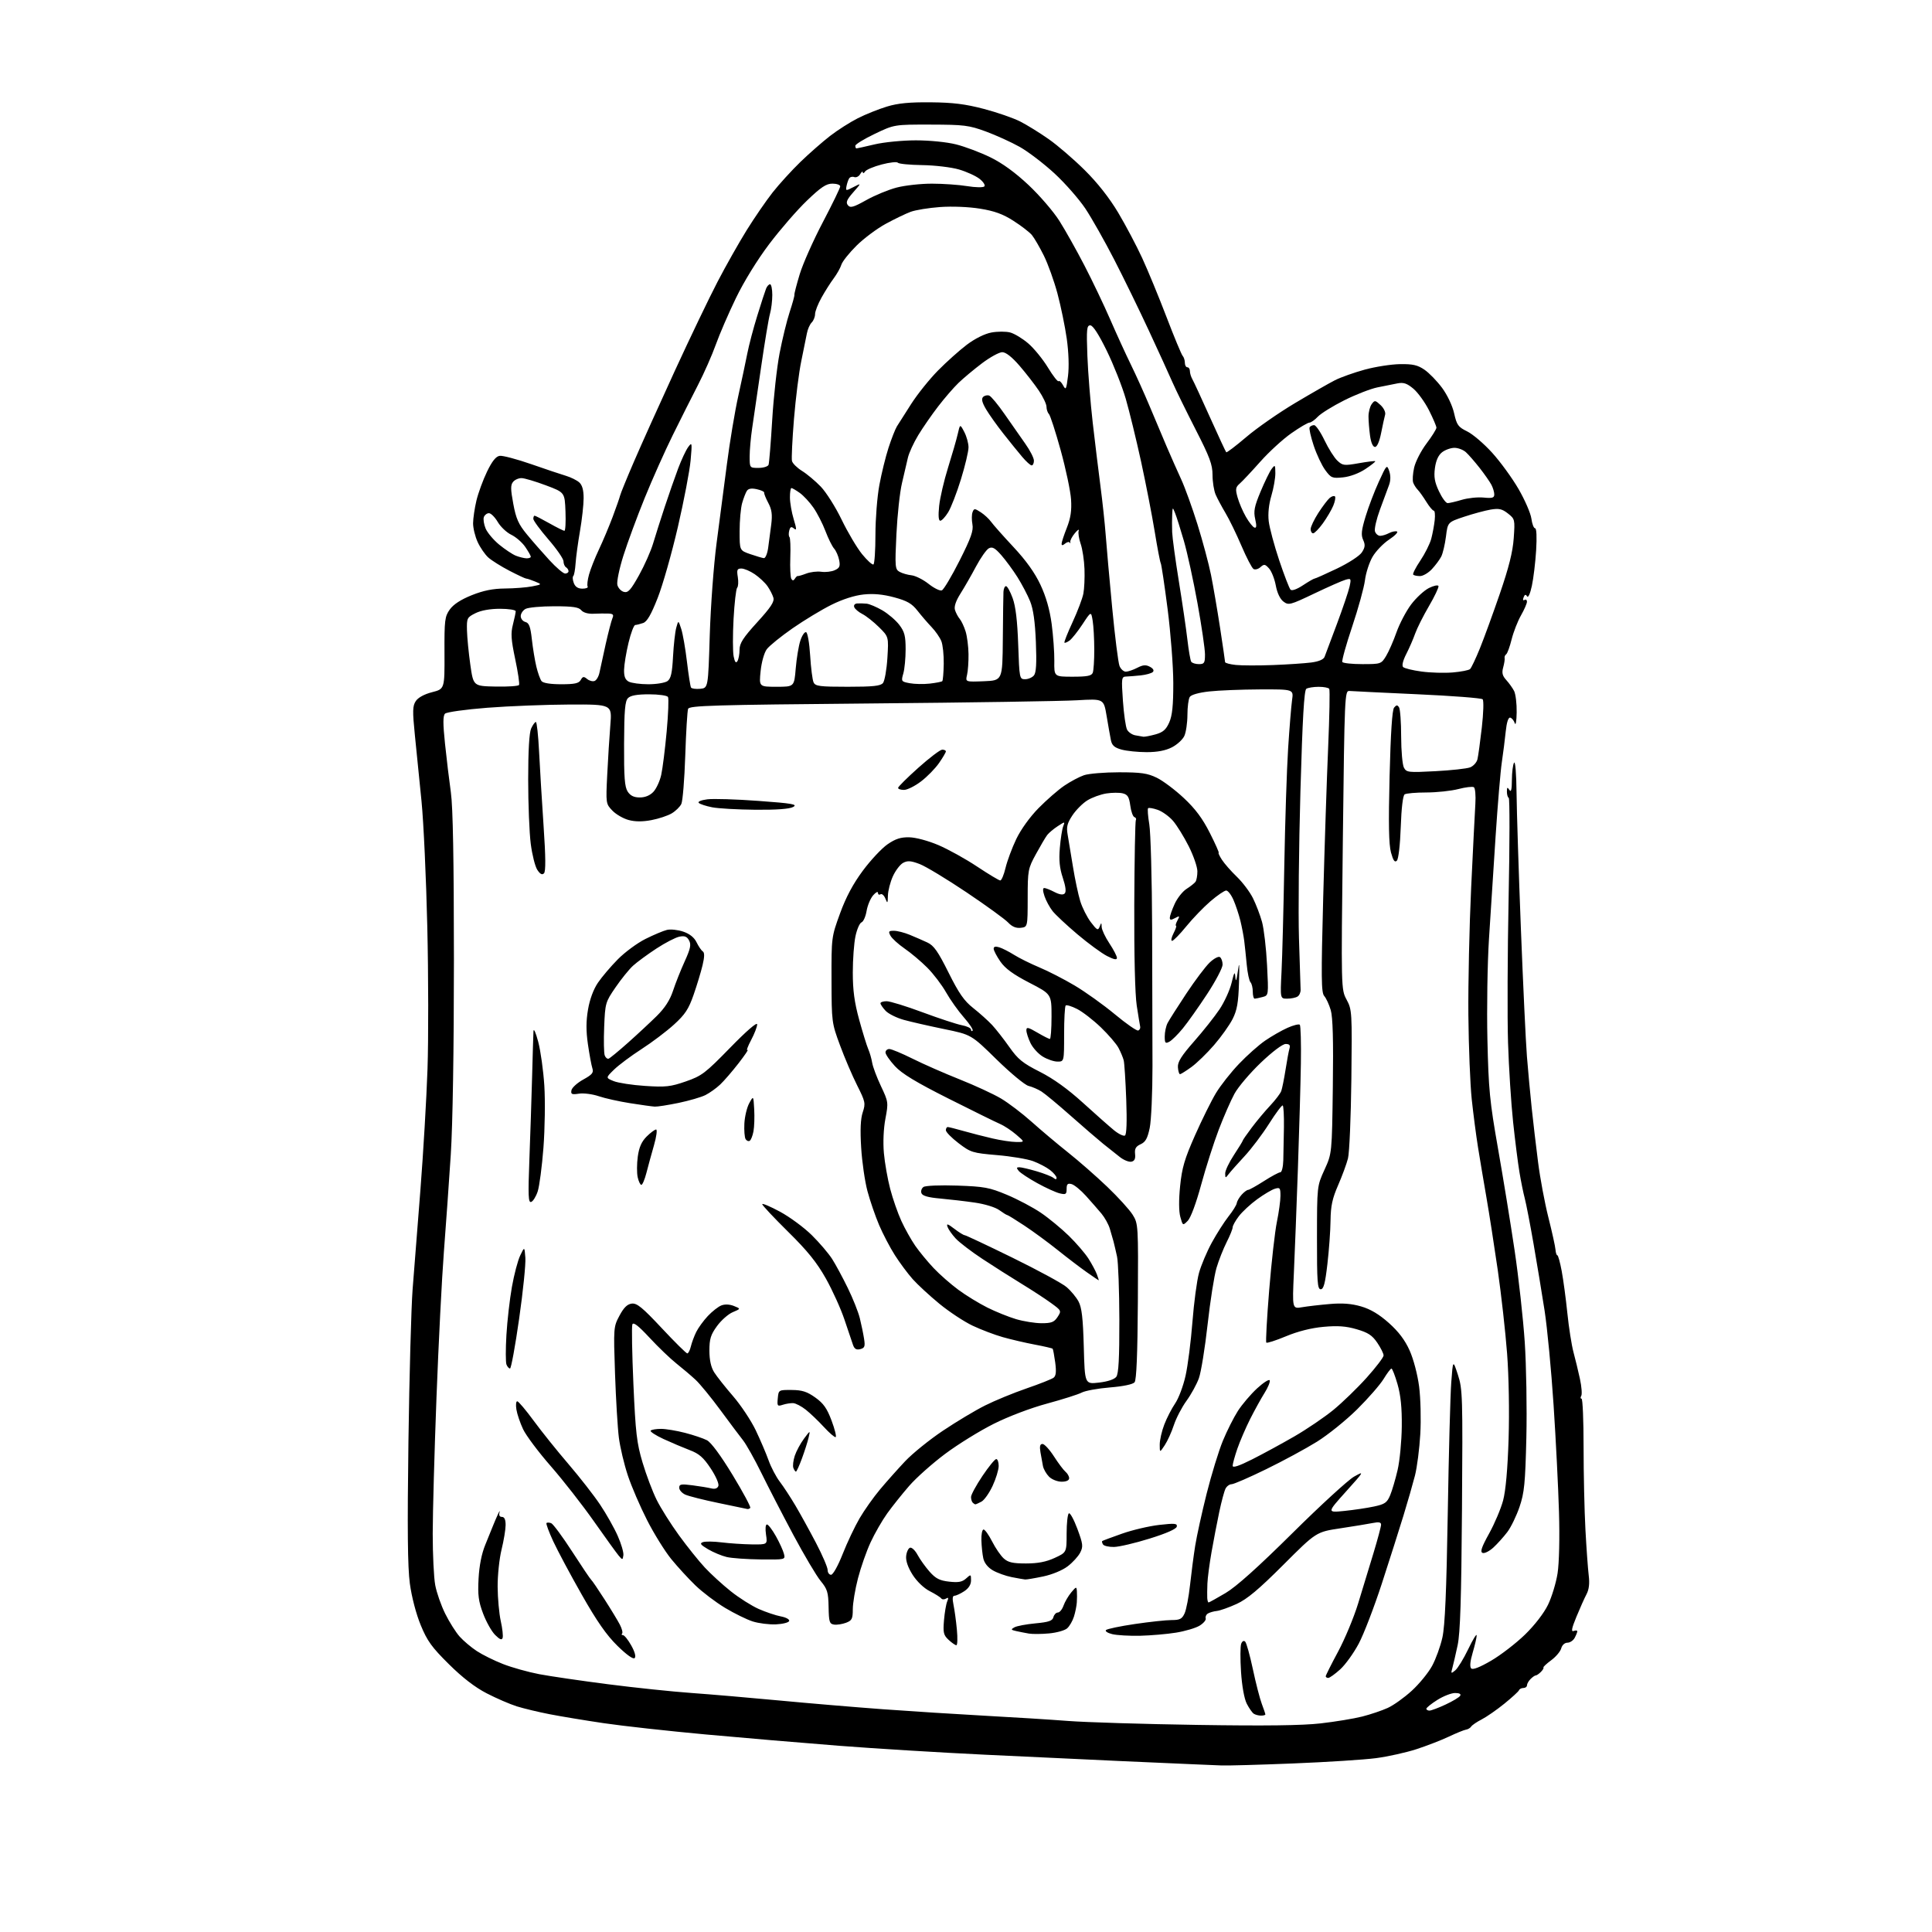 <?xml version="1.0" encoding="UTF-8" standalone="no"?>
<svg 
  version="1.1" 
  xmlns="http://www.w3.org/2000/svg" 
  xmlns:xlink="http://www.w3.org/1999/xlink" 
  xmlns:svg="http://www.w3.org/2000/svg"
  xmlns:rdf="http://www.w3.org/1999/02/22-rdf-syntax-ns#"
  xmlns:cc="http://creativecommons.org/ns#"
  xmlns:dc="http://purl.org/dc/elements/1.1/"
  viewBox="0 0 768 768"
  width="768"
  height="768"
>
<style>svg {background-color: white; }</style>"
<path stroke="none" fill="black" fill-rule="evenodd" d="M485.50,701.79C483.30,701.69 478.12,701.47 474.00,701.31C469.88,701.15 456.82,700.57 445.00,700.03C433.18,699.49 409.10,698.36 391.50,697.52C373.90,696.68 347.80,695.08 333.50,693.97C319.20,692.85 295.35,690.83 280.50,689.47C265.65,688.11 247.43,686.09 240.00,684.99C232.57,683.89 222.90,682.29 218.50,681.43C214.10,680.58 208.25,679.17 205.50,678.32C202.75,677.46 197.35,675.13 193.50,673.14C188.80,670.72 183.84,666.89 178.41,661.51C171.62,654.79 169.82,652.29 167.23,645.98C165.40,641.55 163.64,634.79 162.92,629.48C162.04,622.90 161.89,607.84 162.36,573.00C162.72,546.88 163.47,519.65 164.02,512.50C164.58,505.35 165.97,487.57 167.12,473.00C168.26,458.43 169.53,436.82 169.94,425.00C170.34,413.18 170.31,387.75 169.86,368.50C169.42,349.25 168.38,326.75 167.56,318.50C166.73,310.25 165.54,298.43 164.92,292.24C163.95,282.62 164.00,280.64 165.27,278.71C166.20,277.29 168.64,275.96 171.75,275.16C176.75,273.88 176.75,273.88 176.69,259.60C176.63,246.50 176.81,245.08 178.80,242.28C180.24,240.26 183.19,238.34 187.50,236.61C192.17,234.74 195.93,233.98 200.76,233.94C204.47,233.91 209.30,233.53 211.50,233.10C215.50,232.31 215.50,232.31 212.68,231.16C211.14,230.52 209.56,230.00 209.18,230.00C208.81,230.00 205.80,228.59 202.50,226.88C199.20,225.16 195.43,222.80 194.12,221.63C192.81,220.46 190.91,217.70 189.89,215.50C188.87,213.30 188.05,209.93 188.06,208.00C188.07,206.07 188.67,202.01 189.39,198.97C190.12,195.94 192.02,190.76 193.61,187.47C195.63,183.30 197.14,181.41 198.64,181.20C199.81,181.03 205.44,182.52 211.14,184.50C216.84,186.49 223.07,188.58 225.00,189.15C226.93,189.73 229.29,190.90 230.25,191.75C231.45,192.82 232.00,194.79 232.00,198.02C232.00,200.62 231.35,206.51 230.55,211.12C229.75,215.73 228.96,221.53 228.80,224.00C228.63,226.47 228.22,228.72 227.88,229.00C227.53,229.28 227.63,230.51 228.09,231.75C228.67,233.29 229.76,234.00 231.53,234.00C232.95,234.00 233.88,233.62 233.60,233.16C233.31,232.69 233.55,230.55 234.14,228.41C234.73,226.26 236.49,221.80 238.05,218.50C239.62,215.20 242.08,209.35 243.53,205.50C244.97,201.65 246.31,197.82 246.50,197.00C246.68,196.18 249.16,190.10 252.01,183.50C254.85,176.90 262.14,160.70 268.21,147.50C274.28,134.30 281.94,118.33 285.24,112.00C288.53,105.67 293.75,96.45 296.82,91.50C299.90,86.55 304.54,79.80 307.13,76.50C309.73,73.20 314.70,67.75 318.17,64.38C321.65,61.02 326.95,56.37 329.95,54.05C332.94,51.73 337.92,48.56 341.00,47.00C344.08,45.44 349.28,43.36 352.55,42.37C356.94,41.03 361.52,40.59 370.00,40.67C378.81,40.75 383.74,41.36 391.09,43.29C396.36,44.67 402.89,46.94 405.59,48.32C408.29,49.70 413.38,52.85 416.89,55.32C420.41,57.78 426.83,63.31 431.17,67.61C436.27,72.66 440.97,78.63 444.49,84.52C447.47,89.53 451.77,97.65 454.03,102.56C456.30,107.48 460.65,118.03 463.70,126.00C466.75,133.97 469.64,140.93 470.12,141.45C470.60,141.97 471.00,143.21 471.00,144.20C471.00,145.19 471.45,146.00 472.00,146.00C472.55,146.00 473.00,146.68 473.00,147.51C473.00,148.35 473.45,149.81 473.99,150.76C474.54,151.72 477.70,158.55 481.01,165.94C484.33,173.33 487.23,179.56 487.45,179.78C487.67,180.00 491.26,177.27 495.43,173.72C499.60,170.16 508.30,164.10 514.76,160.25C521.22,156.40 528.38,152.30 530.68,151.14C532.97,149.98 538.29,148.09 542.48,146.94C546.68,145.79 552.98,144.81 556.49,144.75C561.62,144.67 563.53,145.11 566.25,146.97C568.10,148.24 571.25,151.48 573.25,154.18C575.35,157.03 577.37,161.28 578.04,164.31C579.09,168.97 579.65,169.74 583.22,171.49C585.43,172.56 589.90,176.38 593.15,179.97C596.41,183.56 601.14,190.06 603.65,194.40C606.17,198.75 608.46,204.04 608.75,206.15C609.03,208.27 609.69,210.00 610.22,210.00C610.80,210.00 610.96,213.47 610.64,218.75C610.34,223.56 609.58,229.92 608.94,232.88C608.26,236.05 607.47,237.76 607.03,237.05C606.48,236.16 606.11,236.27 605.65,237.47C605.28,238.42 605.43,238.85 606.01,238.49C606.56,238.16 606.99,238.47 606.99,239.19C606.98,239.91 605.91,242.36 604.61,244.64C603.31,246.92 601.64,251.19 600.90,254.14C600.17,257.09 599.19,259.77 598.73,260.09C598.27,260.42 597.99,261.09 598.11,261.59C598.23,262.09 597.97,263.76 597.54,265.31C596.94,267.46 597.22,268.62 598.75,270.31C599.85,271.51 601.26,273.48 601.88,274.68C602.49,275.89 602.96,279.71 602.90,283.18C602.85,286.66 602.51,288.60 602.15,287.50C601.79,286.40 600.97,285.40 600.32,285.27C599.57,285.13 598.92,287.16 598.55,290.77C598.23,293.92 597.53,299.43 597.00,303.00C596.46,306.57 595.35,319.85 594.52,332.50C593.69,345.15 592.51,363.48 591.89,373.23C591.27,382.98 590.99,400.98 591.27,413.23C591.72,433.08 592.18,437.78 595.47,456.50C597.51,468.05 600.47,486.27 602.07,497.00C603.67,507.73 605.48,524.15 606.11,533.50C606.73,542.85 607.02,559.95 606.75,571.50C606.31,589.70 605.95,593.37 604.04,599.00C602.82,602.58 600.64,607.08 599.19,609.00C597.73,610.92 595.24,613.70 593.64,615.17C592.04,616.63 590.12,617.60 589.36,617.31C588.31,616.91 588.93,615.05 591.95,609.59C594.14,605.63 596.64,599.72 597.51,596.45C598.54,592.59 599.31,583.99 599.69,572.00C600.03,561.15 599.78,547.09 599.09,538.00C598.44,529.48 596.78,514.62 595.40,505.00C594.01,495.38 591.98,482.32 590.88,476.00C589.78,469.68 588.27,460.68 587.52,456.00C586.77,451.32 585.66,442.77 585.04,437.00C584.42,431.23 583.82,416.15 583.70,403.50C583.59,390.85 584.09,368.12 584.80,353.00C585.52,337.88 586.27,322.81 586.48,319.52C586.69,316.23 586.42,313.26 585.88,312.93C585.34,312.59 582.57,312.92 579.73,313.66C576.89,314.40 571.17,315.01 567.03,315.02C562.89,315.02 558.99,315.36 558.37,315.77C557.68,316.22 557.08,321.23 556.82,328.75C556.57,335.91 555.92,341.48 555.27,342.13C554.44,342.96 553.83,342.11 552.94,338.88C552.07,335.69 551.91,327.46 552.38,308.59C552.81,291.43 553.41,282.21 554.17,281.29C555.11,280.17 555.48,280.15 556.15,281.20C556.60,281.92 556.98,287.14 556.98,292.82C556.99,298.49 557.49,304.04 558.08,305.15C559.10,307.05 559.82,307.13 570.57,306.56C576.85,306.23 583.06,305.55 584.37,305.05C585.68,304.55 587.00,303.10 587.31,301.82C587.62,300.55 588.40,294.85 589.05,289.17C589.71,283.35 589.85,278.46 589.37,277.97C588.89,277.50 577.22,276.60 563.43,275.98C549.63,275.35 537.48,274.76 536.43,274.67C534.55,274.50 534.48,276.10 533.80,333.89C533.10,393.28 533.10,393.28 535.30,397.39C537.44,401.38 537.49,402.28 537.19,429.00C537.01,444.12 536.41,458.30 535.84,460.50C535.28,462.70 533.51,467.50 531.91,471.17C529.62,476.42 528.98,479.39 528.91,485.17C528.87,489.20 528.30,497.00 527.66,502.50C526.77,510.20 526.16,512.50 525.00,512.50C523.71,512.50 523.50,509.57 523.52,492.00C523.54,471.50 523.54,471.50 526.50,465.00C529.47,458.50 529.47,458.50 529.82,432.02C530.07,413.54 529.82,404.32 528.99,401.52C528.34,399.31 527.17,396.79 526.40,395.92C525.21,394.58 525.15,388.63 525.99,356.92C526.54,336.34 527.42,309.42 527.96,297.09C528.49,284.77 528.69,274.31 528.40,273.84C528.12,273.38 526.22,273.01 524.19,273.02C522.16,273.02 519.96,273.38 519.29,273.80C518.41,274.36 517.77,285.46 516.94,314.53C516.31,336.51 516.05,362.82 516.36,373.00C516.67,383.18 516.96,392.36 517.01,393.41C517.06,394.46 516.52,395.69 515.80,396.14C515.09,396.60 513.24,396.98 511.70,396.98C508.89,397.00 508.89,397.00 509.43,386.25C509.73,380.34 510.22,361.32 510.53,344.00C510.84,326.68 511.52,305.75 512.05,297.50C512.58,289.25 513.29,280.59 513.62,278.25C514.23,274.00 514.23,274.00 500.86,274.05C493.51,274.08 484.43,274.44 480.68,274.86C476.52,275.32 473.50,276.18 472.94,277.06C472.44,277.85 472.02,281.07 472.02,284.20C472.01,287.34 471.46,291.09 470.80,292.53C470.14,293.98 467.91,296.02 465.84,297.08C463.31,298.37 460.03,299.00 455.79,298.99C452.33,298.99 447.85,298.53 445.82,297.97C442.99,297.18 442.02,296.32 441.60,294.22C441.30,292.73 440.53,288.41 439.90,284.62C438.75,277.75 438.75,277.75 428.13,278.37C422.28,278.72 385.24,279.29 345.80,279.64C283.53,280.20 274.03,280.48 273.53,281.78C273.22,282.60 272.71,290.97 272.40,300.39C272.09,309.80 271.39,318.44 270.84,319.58C270.29,320.73 268.56,322.42 267.00,323.34C265.43,324.27 261.81,325.47 258.94,326.01C255.42,326.68 252.46,326.66 249.87,325.96C247.75,325.39 244.84,323.71 243.41,322.21C240.84,319.53 240.82,319.37 241.38,308.00C241.69,301.68 242.25,292.79 242.62,288.25C243.30,280.00 243.30,280.00 226.40,280.06C217.10,280.10 202.42,280.67 193.77,281.34C185.05,282.02 177.53,283.07 176.91,283.69C176.06,284.54 176.06,287.59 176.90,295.66C177.52,301.62 178.57,310.32 179.23,315.00C180.05,320.81 180.43,341.85 180.44,381.50C180.44,417.16 179.96,447.01 179.19,459.00C178.49,469.73 177.27,487.05 176.46,497.50C175.65,507.95 174.32,534.05 173.51,555.50C172.69,576.95 172.02,601.30 172.01,609.61C172.01,617.93 172.45,627.15 173.01,630.11C173.56,633.08 175.35,638.20 176.99,641.50C178.63,644.80 181.21,648.89 182.73,650.58C184.25,652.28 187.31,654.86 189.53,656.32C191.75,657.78 196.44,660.11 199.96,661.48C203.48,662.86 209.95,664.67 214.34,665.51C218.73,666.34 231.04,668.14 241.69,669.51C252.34,670.88 267.29,672.45 274.93,672.99C282.56,673.54 298.19,674.88 309.65,675.96C321.12,677.05 339.73,678.62 351.00,679.45C362.27,680.27 380.50,681.43 391.50,682.03C402.50,682.62 417.35,683.55 424.50,684.10C431.65,684.65 454.82,685.36 476.00,685.68C502.99,686.10 517.64,685.91 525.00,685.07C530.77,684.41 538.20,683.19 541.50,682.35C544.80,681.51 549.36,679.97 551.64,678.93C553.92,677.90 558.22,674.83 561.19,672.11C564.16,669.40 567.79,664.96 569.27,662.24C570.75,659.53 572.60,654.43 573.38,650.90C574.40,646.26 574.99,632.65 575.51,601.50C575.90,577.85 576.52,554.45 576.90,549.50C577.57,540.50 577.57,540.50 579.54,546.50C581.40,552.19 581.48,554.98 581.16,600.00C580.90,635.66 580.47,649.12 579.43,654.00C578.66,657.58 577.73,661.62 577.35,663.00C576.70,665.33 576.78,665.40 578.48,664.00C579.49,663.17 581.82,659.36 583.66,655.53C585.50,651.69 587.00,649.25 587.00,650.10C587.00,650.94 586.29,654.02 585.42,656.94C584.40,660.40 584.19,662.59 584.83,663.23C585.46,663.86 588.24,662.78 592.78,660.13C596.61,657.89 602.65,653.23 606.21,649.78C610.07,646.02 613.75,641.25 615.37,637.90C616.86,634.82 618.57,629.20 619.16,625.40C619.79,621.34 620.03,611.29 619.72,601.00C619.44,591.38 618.48,572.25 617.57,558.50C616.67,544.75 615.06,527.88 614.00,521.00C612.93,514.12 610.95,502.14 609.60,494.38C608.25,486.61 606.68,478.51 606.12,476.38C605.55,474.24 604.60,469.57 604.01,466.00C603.41,462.43 602.27,453.43 601.48,446.00C600.69,438.57 599.78,424.40 599.47,414.50C599.15,404.60 599.26,378.73 599.70,357.00C600.14,335.27 600.16,317.35 599.75,317.17C599.34,316.98 599.01,315.86 599.02,314.67C599.03,312.90 599.21,312.78 600.00,314.00C600.69,315.07 600.98,313.92 601.00,310.00C601.02,306.98 601.41,303.90 601.87,303.18C602.35,302.42 602.77,307.55 602.85,315.18C602.93,322.50 603.70,346.73 604.57,369.00C605.44,391.27 606.52,414.23 606.98,420.00C607.44,425.77 608.30,435.00 608.88,440.50C609.46,446.00 610.60,455.68 611.41,462.00C612.21,468.32 614.06,478.23 615.52,484.00C616.98,489.77 618.24,495.51 618.33,496.75C618.43,497.99 618.75,499.00 619.07,499.00C619.38,499.00 620.16,501.81 620.80,505.25C621.44,508.69 622.46,516.23 623.05,522.00C623.64,527.77 624.74,534.75 625.48,537.50C626.22,540.25 627.38,545.03 628.05,548.13C628.72,551.23 628.95,554.27 628.57,554.88C628.19,555.50 628.25,556.00 628.69,556.00C629.14,556.00 629.50,564.66 629.50,575.25C629.50,585.84 629.83,600.58 630.23,608.00C630.63,615.42 631.22,623.63 631.54,626.24C631.94,629.47 631.66,631.85 630.66,633.74C629.85,635.26 628.05,639.29 626.65,642.70C624.76,647.29 624.48,648.75 625.55,648.34C626.35,648.04 627.00,648.09 627.00,648.46C627.00,648.83 626.53,650.00 625.96,651.07C625.40,652.13 624.09,653.00 623.07,653.00C621.99,653.00 620.96,653.94 620.61,655.25C620.28,656.49 618.47,658.62 616.59,660.00C614.72,661.38 613.35,662.67 613.54,662.87C613.74,663.07 613.28,663.86 612.52,664.62C611.76,665.38 610.85,666.00 610.50,666.00C610.15,666.00 609.21,666.64 608.43,667.43C607.64,668.21 607.00,669.34 607.00,669.93C607.00,670.52 606.36,671.00 605.58,671.00C604.80,671.00 604.02,671.40 603.83,671.89C603.65,672.38 601.02,674.79 598.00,677.24C594.98,679.69 590.92,682.50 589.00,683.49C587.08,684.47 585.20,685.75 584.83,686.32C584.46,686.89 583.53,687.45 582.76,687.56C581.99,687.68 578.90,688.93 575.89,690.36C572.88,691.78 567.06,694.03 562.96,695.36C558.86,696.68 551.67,698.27 547.00,698.89C542.33,699.51 527.48,700.46 514.00,701.00C500.52,701.54 487.70,701.90 485.50,701.79zM501.25,681.98C500.29,681.98 499.00,681.64 498.39,681.23C497.78,680.83 496.53,679.04 495.61,677.25C494.61,675.28 493.70,670.27 493.33,664.60C492.99,659.43 493.02,654.40 493.39,653.43C493.80,652.36 494.43,652.03 494.98,652.58C495.49,653.09 496.86,658.00 498.03,663.50C499.19,669.00 500.79,675.20 501.57,677.27C502.36,679.34 503.00,681.26 503.00,681.52C503.00,681.78 502.21,681.99 501.25,681.98zM568.25,679.99C568.94,679.98 571.81,678.91 574.63,677.59C577.45,676.28 580.06,674.71 580.44,674.10C580.87,673.40 580.13,673.00 578.41,673.00C576.93,673.00 573.75,674.24 571.36,675.75C568.96,677.26 567.00,678.84 567.00,679.25C567.00,679.66 567.56,680.00 568.25,679.99zM528.00,667.00C527.45,667.00 527.00,666.70 527.00,666.34C527.00,665.98 529.20,661.59 531.89,656.59C534.58,651.59 538.16,643.00 539.85,637.50C541.53,632.00 544.28,622.98 545.96,617.45C547.63,611.93 549.00,606.81 549.00,606.08C549.00,605.11 548.11,604.93 545.75,605.41C543.96,605.77 538.16,606.72 532.86,607.52C523.22,608.97 523.22,608.97 510.18,622.01C500.36,631.83 495.77,635.67 491.59,637.59C488.53,638.99 484.99,640.24 483.72,640.38C482.45,640.51 480.85,640.98 480.15,641.40C479.46,641.83 479.07,642.70 479.29,643.34C479.50,643.98 478.40,645.28 476.85,646.23C475.29,647.18 471.06,648.43 467.44,649.01C463.82,649.59 457.40,650.14 453.18,650.24C448.96,650.33 443.99,650.05 442.15,649.60C440.31,649.16 439.18,648.42 439.65,647.97C440.12,647.51 445.28,646.43 451.13,645.57C456.97,644.71 463.54,644.00 465.72,644.00C469.05,644.00 469.87,643.57 470.91,641.31C471.58,639.82 472.55,634.76 473.06,630.06C473.57,625.35 474.49,618.35 475.10,614.50C475.71,610.65 477.76,601.31 479.66,593.74C481.57,586.17 484.46,576.74 486.09,572.78C487.72,568.82 490.42,563.46 492.08,560.87C493.75,558.28 497.19,554.23 499.74,551.88C502.29,549.54 504.54,548.12 504.74,548.73C504.95,549.35 504.02,551.59 502.68,553.71C501.34,555.84 498.78,560.48 496.98,564.03C495.19,567.58 492.89,572.93 491.86,575.90C490.84,578.88 490.00,581.92 490.00,582.67C490.00,583.59 492.49,582.77 497.75,580.12C502.01,577.97 509.55,573.87 514.50,571.01C519.45,568.15 526.42,563.42 530.00,560.50C533.58,557.57 539.54,551.80 543.25,547.67C546.96,543.54 550.00,539.55 550.00,538.81C550.00,538.07 548.87,535.79 547.48,533.75C545.47,530.79 543.81,529.71 539.30,528.40C535.05,527.16 531.79,526.92 526.11,527.44C521.25,527.88 515.96,529.21 511.23,531.18C507.20,532.86 503.66,534.00 503.38,533.71C503.09,533.43 503.61,524.04 504.52,512.85C505.43,501.66 506.81,489.43 507.59,485.68C508.36,481.94 509.00,477.29 509.00,475.37C509.00,472.20 508.79,471.93 506.75,472.56C505.51,472.94 502.35,474.82 499.72,476.74C497.09,478.65 493.83,481.67 492.47,483.45C491.11,485.23 490.00,487.22 490.00,487.88C490.00,488.53 488.93,491.19 487.61,493.78C486.30,496.38 484.48,500.98 483.58,504.00C482.68,507.02 481.08,517.15 480.04,526.50C479.00,535.85 477.44,545.46 476.58,547.86C475.72,550.25 473.50,554.30 471.64,556.86C469.79,559.41 467.53,563.75 466.63,566.50C465.73,569.25 464.09,572.85 463.00,574.50C461.01,577.50 461.01,577.50 461.01,574.26C461.00,572.48 461.82,568.88 462.83,566.26C463.84,563.64 465.78,559.87 467.15,557.87C468.52,555.88 470.38,550.93 471.28,546.87C472.19,542.82 473.41,533.20 474.01,525.50C474.61,517.80 475.78,509.02 476.62,506.00C477.46,502.98 479.74,497.57 481.69,494.00C483.64,490.43 486.63,485.74 488.33,483.58C490.04,481.43 491.53,479.03 491.64,478.25C491.75,477.46 492.63,475.96 493.58,474.91C494.53,473.86 495.68,473.00 496.14,473.00C496.59,473.00 499.42,471.43 502.43,469.50C505.44,467.57 508.38,466.00 508.95,466.00C509.53,466.00 510.06,463.86 510.13,461.25C510.20,458.64 510.31,452.74 510.38,448.15C510.45,443.56 510.23,439.64 509.90,439.44C509.57,439.24 507.13,442.50 504.47,446.70C501.82,450.89 497.42,456.71 494.71,459.62C492.00,462.54 489.17,465.73 488.42,466.71C487.14,468.40 487.06,468.39 487.03,466.48C487.01,465.36 488.57,462.06 490.50,459.14C492.43,456.22 494.00,453.64 494.00,453.42C494.00,453.20 495.61,450.88 497.58,448.26C499.54,445.64 502.84,441.70 504.91,439.50C506.97,437.30 508.96,434.69 509.32,433.70C509.68,432.70 510.45,428.88 511.03,425.20C511.60,421.51 512.31,417.71 512.60,416.75C512.99,415.47 512.57,415.00 511.06,415.00C509.84,415.00 505.76,418.08 501.17,422.46C496.88,426.56 492.17,432.11 490.72,434.78C489.26,437.45 486.45,443.88 484.47,449.07C482.49,454.26 479.34,464.09 477.49,470.91C475.48,478.31 473.32,484.13 472.14,485.30C470.18,487.27 470.17,487.26 469.20,483.75C468.59,481.55 468.56,476.95 469.12,471.45C469.85,464.21 470.89,460.67 475.03,451.33C477.79,445.10 481.54,437.54 483.36,434.52C485.18,431.50 489.29,426.28 492.50,422.92C495.70,419.56 500.39,415.39 502.92,413.66C505.45,411.92 509.43,409.64 511.77,408.59C514.11,407.54 516.32,406.99 516.69,407.35C517.05,407.72 517.25,414.65 517.12,422.76C516.99,430.87 516.46,449.65 515.94,464.50C515.42,479.35 514.70,497.98 514.34,505.91C513.69,520.31 513.69,520.31 517.60,519.64C519.74,519.27 524.69,518.70 528.58,518.37C533.62,517.93 537.22,518.21 541.08,519.33C544.82,520.42 548.23,522.46 552.08,525.89C555.95,529.34 558.49,532.69 560.35,536.84C561.89,540.29 563.49,546.37 564.12,551.16C564.71,555.75 564.93,564.25 564.59,570.06C564.26,575.88 563.30,583.30 562.47,586.56C561.63,589.83 559.58,597.00 557.89,602.50C556.21,608.00 552.34,620.15 549.30,629.50C546.25,638.85 542.13,649.58 540.13,653.35C538.13,657.12 534.81,661.73 532.75,663.60C530.68,665.47 528.55,667.00 528.00,667.00zM252.29,659.11C251.71,659.69 249.10,657.83 245.43,654.23C241.10,649.99 237.28,644.51 231.29,633.96C226.77,626.01 221.66,616.44 219.92,612.70C218.19,608.96 216.98,605.69 217.24,605.43C217.50,605.17 218.34,605.20 219.11,605.49C219.87,605.79 223.62,610.86 227.44,616.77C231.25,622.67 234.66,627.73 235.01,628.00C235.36,628.27 237.73,631.74 240.27,635.71C242.82,639.67 245.58,644.23 246.41,645.83C247.24,647.43 247.64,649.03 247.29,649.37C246.95,649.72 247.11,650.00 247.65,650.00C248.19,650.00 249.67,651.84 250.93,654.09C252.35,656.62 252.87,658.53 252.29,659.11zM380.17,654.00C379.74,654.00 378.34,653.04 377.08,651.86C375.07,649.99 374.84,649.01 375.25,644.11C375.51,641.02 376.09,637.64 376.53,636.59C377.14,635.16 377.02,634.87 376.06,635.46C375.35,635.90 374.49,635.86 374.14,635.38C373.79,634.90 371.73,633.60 369.57,632.50C367.25,631.32 364.48,628.66 362.78,626.00C360.94,623.10 360.02,620.46 360.21,618.58C360.37,616.97 361.06,615.47 361.75,615.24C362.44,615.02 363.79,616.30 364.75,618.09C365.71,619.88 367.87,622.89 369.53,624.77C371.96,627.51 373.53,628.31 377.31,628.73C380.99,629.15 382.49,628.86 384.02,627.48C385.94,625.74 386.00,625.76 386.00,628.23C386.00,629.89 385.06,631.39 383.28,632.55C381.79,633.53 380.05,634.33 379.42,634.33C378.65,634.33 378.52,635.47 379.03,637.92C379.44,639.89 380.05,644.31 380.37,647.75C380.70,651.19 380.61,654.00 380.17,654.00zM199.80,651.09C199.48,652.07 198.66,651.75 196.82,649.91C195.42,648.52 193.28,644.70 192.05,641.44C190.21,636.57 189.88,634.06 190.24,627.50C190.52,622.31 191.46,617.57 192.94,614.00C194.19,610.98 195.56,607.60 195.98,606.50C196.41,605.40 197.28,603.38 197.91,602.00C198.54,600.62 198.84,600.29 198.56,601.25C198.25,602.35 198.61,603.00 199.53,603.00C200.52,603.00 201.00,604.05 200.99,606.25C200.98,608.04 200.25,612.42 199.37,616.00C198.49,619.58 197.79,626.23 197.82,630.78C197.85,635.33 198.41,641.46 199.06,644.39C199.72,647.33 200.05,650.34 199.80,651.09zM417.00,649.31C413.98,649.59 410.38,649.61 409.00,649.37C407.62,649.14 405.38,648.69 404.01,648.39C401.84,647.91 401.74,647.72 403.24,646.89C404.18,646.36 407.95,645.65 411.61,645.31C416.93,644.81 418.37,644.31 418.75,642.84C419.02,641.83 419.81,641.00 420.52,641.00C421.23,641.00 422.24,639.76 422.77,638.25C423.31,636.74 424.69,634.38 425.84,633.00C427.79,630.67 427.94,630.64 428.08,632.50C428.16,633.60 428.15,635.62 428.05,637.00C427.96,638.38 427.45,640.91 426.91,642.63C426.37,644.35 425.15,646.45 424.21,647.29C423.27,648.13 420.02,649.04 417.00,649.31zM308.42,645.71C305.71,645.82 301.57,645.30 299.22,644.55C296.87,643.81 291.92,641.37 288.22,639.15C284.52,636.92 279.23,632.91 276.45,630.23C273.67,627.55 269.34,622.83 266.82,619.74C264.31,616.65 259.99,609.71 257.24,604.31C254.48,598.91 251.03,590.90 249.57,586.50C248.11,582.11 246.51,575.36 246.01,571.50C245.52,567.65 244.83,556.17 244.48,546.00C243.86,527.80 243.88,527.43 246.25,523.00C247.97,519.76 249.35,518.42 251.15,518.20C253.19,517.96 255.37,519.74 263.05,527.95C268.22,533.48 272.79,538.00 273.21,538.00C273.62,538.00 274.26,536.76 274.62,535.25C274.98,533.74 275.94,531.15 276.75,529.50C277.56,527.85 279.64,524.99 281.36,523.15C283.09,521.31 285.51,519.41 286.75,518.93C288.15,518.38 290.04,518.47 291.75,519.15C294.50,520.25 294.50,520.25 291.26,521.62C289.47,522.38 286.66,524.87 285.01,527.15C282.51,530.59 282.00,532.26 282.00,536.90C282.01,540.65 282.63,543.49 283.89,545.50C284.93,547.15 288.31,551.42 291.41,555.00C294.50,558.58 298.54,564.65 300.39,568.50C302.23,572.35 304.54,577.75 305.52,580.50C306.50,583.25 308.51,587.08 309.98,589.00C311.45,590.92 314.25,595.20 316.20,598.50C318.15,601.80 321.83,608.48 324.38,613.35C326.92,618.21 329.00,623.05 329.00,624.10C329.00,625.14 329.61,626.00 330.36,626.00C331.13,626.00 333.12,622.44 334.97,617.75C336.76,613.21 339.78,606.84 341.68,603.58C343.58,600.32 347.24,595.15 349.82,592.08C352.39,589.01 356.88,583.97 359.80,580.87C362.72,577.78 369.47,572.32 374.80,568.75C380.14,565.17 387.68,560.65 391.56,558.71C395.44,556.76 402.86,553.71 408.06,551.92C413.25,550.14 418.09,548.22 418.82,547.66C419.78,546.92 419.95,545.25 419.46,541.57C419.08,538.78 418.62,536.34 418.44,536.14C418.26,535.94 415.04,535.19 411.30,534.49C407.56,533.78 401.85,532.45 398.61,531.53C395.37,530.62 389.97,528.56 386.61,526.97C383.25,525.38 377.33,521.47 373.45,518.29C369.57,515.10 364.79,510.70 362.83,508.50C360.87,506.30 357.67,502.00 355.73,498.95C353.78,495.90 350.96,490.50 349.45,486.95C347.94,483.40 345.86,477.35 344.83,473.50C343.80,469.65 342.67,461.88 342.33,456.23C341.89,449.12 342.08,444.79 342.95,442.16C344.13,438.58 343.99,437.94 340.72,431.43C338.80,427.62 335.73,420.45 333.91,415.50C330.63,406.64 330.58,406.24 330.54,389.50C330.50,372.59 330.52,372.45 333.93,363.10C336.29,356.61 339.11,351.34 343.00,346.10C346.10,341.92 350.51,337.21 352.81,335.62C355.97,333.44 358.06,332.77 361.45,332.84C364.03,332.89 368.96,334.21 373.05,335.95C376.96,337.62 383.89,341.46 388.44,344.49C393.00,347.52 397.13,350.00 397.62,350.00C398.12,350.00 399.06,347.75 399.72,344.99C400.37,342.24 402.29,337.09 403.97,333.56C405.81,329.72 409.37,324.77 412.85,321.23C416.05,317.98 420.65,313.97 423.08,312.32C425.51,310.67 429.03,308.80 430.90,308.16C432.77,307.52 439.04,307.00 444.83,307.00C453.57,307.00 456.13,307.37 459.81,309.15C462.25,310.33 467.09,313.96 470.57,317.22C475.15,321.50 478.01,325.33 480.91,331.07C483.12,335.43 484.71,339.00 484.44,339.00C484.17,339.00 484.75,340.24 485.72,341.75C486.69,343.26 489.35,346.30 491.64,348.50C493.93,350.70 496.81,354.52 498.05,357.00C499.29,359.48 500.92,363.75 501.68,366.50C502.43,369.25 503.33,376.94 503.67,383.60C504.29,395.69 504.29,395.69 501.89,396.33C500.58,396.68 499.16,396.98 498.75,396.99C498.34,396.99 498.00,395.74 498.00,394.20C498.00,392.66 497.59,390.97 497.08,390.45C496.58,389.93 495.91,386.80 495.60,383.50C495.29,380.20 494.84,375.93 494.60,374.00C494.36,372.07 493.67,368.48 493.07,366.00C492.46,363.52 491.23,359.81 490.33,357.75C489.43,355.69 488.13,354.00 487.43,354.00C486.73,354.00 483.93,355.91 481.20,358.25C478.47,360.59 474.13,365.09 471.56,368.25C468.99,371.41 466.45,374.00 465.92,374.00C465.39,374.00 465.65,372.65 466.50,371.00C467.35,369.35 467.80,368.00 467.49,368.00C467.18,368.00 467.43,367.07 468.04,365.92C469.06,364.03 468.97,363.94 467.08,364.96C465.47,365.82 465.01,365.78 465.02,364.79C465.03,364.08 465.90,361.62 466.94,359.33C467.98,357.03 470.11,354.34 471.67,353.35C473.22,352.36 474.83,351.09 475.23,350.52C475.64,349.96 475.98,348.10 475.98,346.38C475.99,344.67 474.44,340.17 472.53,336.38C470.62,332.60 467.81,328.05 466.28,326.29C464.75,324.52 462.01,322.55 460.20,321.92C458.38,321.29 456.67,321.00 456.39,321.28C456.10,321.56 456.32,324.43 456.86,327.65C457.41,330.87 457.92,349.48 457.99,369.00C458.07,388.52 458.13,413.17 458.13,423.76C458.13,434.35 457.64,445.43 457.03,448.37C456.16,452.52 455.36,453.97 453.42,454.85C451.51,455.72 450.99,456.63 451.21,458.71C451.42,460.64 450.99,461.53 449.75,461.79C448.79,461.98 446.76,461.19 445.25,460.01C443.74,458.84 440.72,456.44 438.55,454.69C436.38,452.93 430.53,447.89 425.55,443.48C420.57,439.07 415.38,434.76 414.00,433.89C412.62,433.02 410.31,432.02 408.86,431.67C407.40,431.31 401.69,426.57 396.15,421.15C386.09,411.28 386.09,411.28 375.29,409.07C369.36,407.85 362.15,406.21 359.27,405.41C356.39,404.61 353.13,402.98 352.02,401.79C350.91,400.60 350.00,399.26 350.00,398.81C350.00,398.37 351.10,398.00 352.45,398.00C353.80,398.00 360.26,399.99 366.80,402.43C373.35,404.86 380.34,407.16 382.35,407.54C384.36,407.91 386.00,408.70 386.00,409.28C386.00,409.86 386.28,410.05 386.62,409.71C386.97,409.37 385.41,407.00 383.17,404.45C380.92,401.90 377.73,397.40 376.06,394.45C374.39,391.50 371.03,387.08 368.58,384.64C366.14,382.19 362.09,378.78 359.58,377.06C357.08,375.33 354.56,373.04 353.98,371.96C353.07,370.26 353.25,370.00 355.34,370.00C356.67,370.00 359.50,370.72 361.63,371.60C363.76,372.47 366.93,373.86 368.67,374.67C371.22,375.86 372.88,378.23 377.06,386.62C381.18,394.88 383.25,397.86 386.89,400.73C389.42,402.73 392.79,405.75 394.36,407.43C395.93,409.12 399.02,413.08 401.24,416.23C404.64,421.07 406.53,422.61 413.34,426.05C418.72,428.77 424.44,432.88 430.46,438.35C435.43,442.87 441.00,447.79 442.83,449.29C444.67,450.79 446.63,451.73 447.19,451.39C447.84,450.98 448.02,445.83 447.70,437.13C447.42,429.63 446.97,422.60 446.69,421.50C446.41,420.40 445.49,418.19 444.65,416.60C443.82,415.00 440.64,411.31 437.61,408.39C434.57,405.47 430.32,402.18 428.17,401.09C426.01,399.99 423.97,399.37 423.62,399.71C423.28,400.05 423.00,405.21 423.00,411.17C423.00,422.00 423.00,422.00 420.37,422.00C418.92,422.00 416.27,421.09 414.47,419.98C412.68,418.88 410.49,416.45 409.61,414.58C408.72,412.72 408.00,410.46 408.00,409.56C408.00,408.17 408.68,408.32 412.34,410.46C414.72,411.86 416.97,413.00 417.34,413.00C417.70,413.00 418.00,409.00 418.00,404.10C418.00,395.20 418.00,395.20 409.16,390.64C402.76,387.33 399.59,385.01 397.66,382.23C396.20,380.12 395.00,377.82 395.00,377.13C395.00,376.27 395.73,376.10 397.25,376.58C398.49,376.97 401.13,378.32 403.13,379.58C405.13,380.84 409.63,383.07 413.13,384.54C416.63,386.00 422.95,389.24 427.16,391.74C431.38,394.24 438.56,399.37 443.12,403.15C447.67,406.94 451.88,409.86 452.45,409.64C453.03,409.43 453.38,408.74 453.24,408.11C453.10,407.48 452.48,403.71 451.87,399.73C451.19,395.34 450.81,379.59 450.89,359.63C450.97,341.56 451.25,326.41 451.52,325.97C451.79,325.53 451.53,325.01 450.94,324.81C450.35,324.62 449.61,322.55 449.30,320.21C448.84,316.80 448.26,315.85 446.32,315.37C444.99,315.03 442.04,315.06 439.75,315.42C437.46,315.79 434.08,317.02 432.23,318.17C430.38,319.31 427.71,321.99 426.30,324.12C424.22,327.27 423.86,328.70 424.40,331.75C424.77,333.81 425.72,339.55 426.51,344.50C427.31,349.45 428.62,355.64 429.43,358.26C430.24,360.87 432.14,364.63 433.65,366.61C436.08,369.79 436.48,369.99 437.13,368.36C437.81,366.62 437.86,366.62 437.93,368.50C437.98,369.60 439.35,372.52 441.00,375.00C442.65,377.48 443.99,380.07 444.00,380.77C444.00,381.67 442.86,381.46 440.08,380.04C437.92,378.94 432.63,375.06 428.33,371.43C424.02,367.79 419.56,363.62 418.41,362.16C417.26,360.70 415.82,358.04 415.21,356.25C414.50,354.16 414.46,353.00 415.10,353.00C415.65,353.00 417.48,353.71 419.16,354.59C421.20,355.64 422.56,355.84 423.23,355.17C423.89,354.51 423.63,352.41 422.48,348.93C421.20,345.10 420.89,341.92 421.30,337.09C421.60,333.47 422.20,329.60 422.63,328.50C423.40,326.52 423.38,326.52 420.45,328.43C418.83,329.48 416.96,331.06 416.29,331.92C415.62,332.79 413.61,336.20 411.81,339.50C408.65,345.28 408.53,345.91 408.52,357.00C408.50,368.50 408.50,368.50 405.76,368.82C403.89,369.03 402.31,368.37 400.76,366.73C399.52,365.40 392.08,360.01 384.24,354.74C376.39,349.47 368.00,344.40 365.60,343.48C362.10,342.15 360.78,342.05 359.02,342.99C357.82,343.63 355.98,346.04 354.94,348.33C353.90,350.62 353.01,354.07 352.96,356.00C352.88,359.18 352.79,359.29 351.95,357.19C351.43,355.91 350.56,355.15 350.01,355.49C349.45,355.84 349.00,355.57 349.00,354.91C349.00,354.24 348.13,354.69 347.08,355.91C346.02,357.13 344.85,359.93 344.48,362.13C344.11,364.34 343.20,366.37 342.47,366.65C341.73,366.93 340.65,369.40 340.07,372.13C339.48,374.86 339.00,381.38 339.00,386.60C339.00,393.67 339.65,398.47 341.52,405.30C342.91,410.36 344.54,415.62 345.13,417.00C345.73,418.38 346.44,420.82 346.70,422.44C346.96,424.05 348.53,428.24 350.19,431.75C353.14,437.99 353.18,438.26 351.97,444.68C351.22,448.62 350.98,454.09 351.36,458.37C351.71,462.29 352.84,468.70 353.87,472.62C354.89,476.53 356.89,482.26 358.30,485.34C359.71,488.42 362.20,492.86 363.83,495.22C365.46,497.57 368.76,501.57 371.15,504.10C373.54,506.63 377.98,510.52 381.00,512.74C384.02,514.97 389.20,518.13 392.50,519.78C395.80,521.43 400.94,523.50 403.93,524.39C406.92,525.27 411.48,526.00 414.07,526.00C417.97,526.00 419.05,525.58 420.40,523.52C422.00,521.07 421.95,520.98 417.76,517.94C415.42,516.23 410.12,512.78 406.00,510.27C401.88,507.75 394.90,503.32 390.50,500.42C386.10,497.52 381.33,493.87 379.90,492.32C378.46,490.77 377.01,488.70 376.66,487.71C376.16,486.27 376.68,486.42 379.36,488.46C381.19,489.86 383.03,491.00 383.44,491.00C383.86,491.00 392.42,495.03 402.48,499.96C412.53,504.89 422.18,510.12 423.91,511.58C425.65,513.04 427.82,515.65 428.74,517.37C430.02,519.77 430.51,523.98 430.82,535.37C431.22,550.25 431.22,550.25 436.86,549.60C440.35,549.20 442.98,548.32 443.75,547.29C444.66,546.07 444.99,539.91 444.96,524.56C444.93,512.98 444.52,501.70 444.04,499.50C443.56,497.30 442.93,494.60 442.64,493.50C442.35,492.40 441.68,490.10 441.16,488.38C440.64,486.67 439.15,483.99 437.86,482.44C436.56,480.89 433.80,477.73 431.72,475.42C429.65,473.11 427.06,470.99 425.97,470.70C424.41,470.29 424.00,470.69 424.00,472.61C424.00,474.75 423.67,474.96 421.25,474.38C419.74,474.02 415.73,472.20 412.35,470.33C408.96,468.46 405.64,466.27 404.97,465.47C404.00,464.29 404.04,464.00 405.20,464.00C405.99,464.00 409.08,464.72 412.07,465.60C415.06,466.48 418.06,467.66 418.75,468.22C419.60,468.92 420.00,468.91 420.00,468.20C420.00,467.62 418.85,466.24 417.44,465.13C416.04,464.03 413.00,462.43 410.69,461.58C408.39,460.73 401.91,459.64 396.30,459.17C386.60,458.34 385.86,458.11 381.05,454.44C378.27,452.32 376.00,450.01 376.00,449.29C376.00,448.58 376.34,448.01 376.75,448.01C377.16,448.02 379.98,448.73 383.00,449.59C386.02,450.45 391.20,451.78 394.50,452.54C397.80,453.31 402.06,453.95 403.96,453.96C407.42,454.00 407.42,454.00 403.96,451.03C402.06,449.40 399.15,447.48 397.51,446.78C395.86,446.08 386.64,441.53 377.01,436.69C364.11,430.20 358.51,426.80 355.75,423.81C353.69,421.57 352.00,419.13 352.00,418.37C352.00,417.62 352.68,417.00 353.52,417.00C354.36,417.00 358.52,418.73 362.77,420.85C367.02,422.97 375.45,426.68 381.50,429.08C387.55,431.49 394.93,434.90 397.91,436.67C400.89,438.44 406.35,442.59 410.05,445.90C413.75,449.21 420.26,454.70 424.53,458.09C428.79,461.47 435.82,467.63 440.14,471.76C444.46,475.89 449.01,480.89 450.25,482.88C452.47,486.45 452.50,486.94 452.32,517.32C452.19,538.29 451.77,548.57 451.01,549.48C450.33,550.30 446.49,551.10 441.20,551.53C436.41,551.92 431.38,552.84 430.00,553.57C428.62,554.30 422.44,556.26 416.25,557.94C409.69,559.71 400.82,563.08 394.97,566.02C389.45,568.78 380.79,574.14 375.72,577.93C370.65,581.72 364.21,587.44 361.42,590.66C358.63,593.87 354.70,598.79 352.69,601.59C350.69,604.38 347.71,609.56 346.08,613.09C344.44,616.61 342.18,623.07 341.05,627.44C339.92,631.80 339.00,637.33 339.00,639.71C339.00,643.50 338.66,644.18 336.32,645.07C334.84,645.63 332.70,645.96 331.57,645.80C329.73,645.53 329.49,644.76 329.38,638.82C329.27,632.94 328.89,631.69 326.21,628.44C324.53,626.40 319.65,618.16 315.35,610.12C311.06,602.08 305.34,591.00 302.64,585.50C299.94,580.00 296.65,574.15 295.34,572.50C294.03,570.85 289.98,565.45 286.34,560.50C282.70,555.55 278.28,550.15 276.51,548.50C274.74,546.85 271.31,543.94 268.90,542.03C266.48,540.11 261.67,535.50 258.22,531.78C253.74,526.96 251.77,525.43 251.37,526.48C251.06,527.29 251.25,537.98 251.79,550.23C252.65,569.60 253.12,573.65 255.42,581.36C256.87,586.24 259.39,592.91 261.02,596.19C262.64,599.47 266.65,605.83 269.92,610.33C273.20,614.82 277.81,620.59 280.19,623.13C282.56,625.68 287.19,629.92 290.48,632.54C293.77,635.17 298.78,638.34 301.60,639.59C304.43,640.84 308.40,642.17 310.42,642.55C312.47,642.94 313.92,643.74 313.71,644.37C313.51,644.99 311.13,645.59 308.42,645.71zM480.43,637.00C480.66,637.00 483.70,635.32 487.18,633.26C491.45,630.73 500.09,622.98 513.77,609.43C524.92,598.38 535.94,588.28 538.27,586.98C542.43,584.66 542.37,584.77 535.00,592.97C527.50,601.32 527.50,601.32 534.40,600.62C538.20,600.23 543.53,599.44 546.25,598.85C550.51,597.94 551.38,597.32 552.61,594.39C553.39,592.52 554.72,588.00 555.57,584.34C556.42,580.69 557.16,572.93 557.23,567.10C557.31,559.59 556.81,554.68 555.54,550.25C554.55,546.81 553.46,544.01 553.12,544.03C552.78,544.04 551.38,545.90 550.00,548.17C548.62,550.43 543.90,555.85 539.50,560.21C535.10,564.57 527.90,570.37 523.50,573.11C519.10,575.85 510.01,580.77 503.30,584.04C496.59,587.32 490.42,590.00 489.58,590.00C488.75,590.00 487.66,590.79 487.17,591.75C486.67,592.71 485.55,596.88 484.68,601.00C483.81,605.12 482.42,612.33 481.60,617.00C480.78,621.67 480.04,627.30 479.96,629.50C479.87,631.70 479.85,634.29 479.90,635.25C479.96,636.21 480.19,637.00 480.43,637.00zM407.50,627.87C406.95,627.82 404.54,627.40 402.15,626.93C399.76,626.46 396.39,625.24 394.65,624.23C392.67,623.07 391.27,621.30 390.87,619.44C390.52,617.82 390.18,614.59 390.12,612.25C390.05,609.91 390.44,608.00 390.98,608.00C391.52,608.00 393.05,610.14 394.38,612.75C395.70,615.36 397.78,618.40 399.00,619.50C400.74,621.08 402.61,621.50 407.85,621.50C412.58,621.50 415.87,620.86 419.25,619.30C424.00,617.11 424.00,617.11 424.00,609.62C424.00,605.49 424.40,601.87 424.89,601.57C425.38,601.27 426.90,604.05 428.28,607.76C430.52,613.80 430.63,614.78 429.39,617.20C428.63,618.68 426.39,621.13 424.41,622.64C422.32,624.23 418.25,625.92 414.66,626.67C411.27,627.38 408.05,627.92 407.50,627.87zM247.80,618.26C247.51,620.18 247.46,620.18 245.92,618.37C245.06,617.34 240.64,611.22 236.11,604.78C231.58,598.33 223.87,588.46 218.97,582.85C214.07,577.25 209.10,570.62 207.94,568.14C206.77,565.66 205.57,562.13 205.28,560.31C204.98,558.49 205.13,557.01 205.62,557.03C206.10,557.05 209.05,560.54 212.16,564.78C215.28,569.03 221.49,576.77 225.98,582.00C230.46,587.23 236.13,594.49 238.57,598.15C241.02,601.81 244.17,607.39 245.56,610.55C246.96,613.70 247.97,617.17 247.80,618.26zM302.36,619.90C296.94,619.84 290.87,619.41 288.88,618.94C286.89,618.47 283.56,617.08 281.48,615.86C278.44,614.06 278.04,613.51 279.44,613.02C280.39,612.69 283.72,612.73 286.84,613.12C289.95,613.51 295.33,613.87 298.80,613.92C305.10,614.00 305.10,614.00 304.50,610.00C304.16,607.69 304.31,606.00 304.87,606.00C305.40,606.00 307.00,608.10 308.44,610.67C309.87,613.23 311.31,616.38 311.63,617.67C312.22,620.00 312.21,620.00 302.36,619.90zM442.81,614.94C440.78,614.97 438.82,614.52 438.46,613.93C438.10,613.35 437.96,612.74 438.15,612.59C438.34,612.43 441.88,611.11 446.00,609.66C450.12,608.20 456.78,606.64 460.79,606.18C467.02,605.47 468.04,605.57 467.79,606.85C467.61,607.80 463.64,609.55 457.00,611.61C451.23,613.41 444.84,614.91 442.81,614.94zM297.08,599.86C296.76,599.78 291.63,598.71 285.67,597.48C279.71,596.25 273.75,594.75 272.42,594.14C271.09,593.54 270.00,592.30 270.00,591.39C270.00,589.98 270.76,589.84 275.25,590.43C278.14,590.80 281.51,591.36 282.74,591.66C284.20,592.02 285.18,591.69 285.56,590.70C285.89,589.85 284.55,586.79 282.50,583.70C279.62,579.35 277.89,577.85 274.18,576.45C271.61,575.47 266.91,573.48 263.74,572.02C260.57,570.55 258.28,569.05 258.66,568.68C259.03,568.30 260.88,568.00 262.77,568.00C264.66,568.00 268.96,568.71 272.31,569.58C275.67,570.45 279.59,571.77 281.03,572.52C282.66,573.36 286.54,578.62 291.24,586.36C295.41,593.23 298.56,599.11 298.24,599.42C297.93,599.74 297.40,599.94 297.08,599.86zM387.73,598.00C387.51,598.00 387.03,597.70 386.67,597.33C386.30,596.97 386.00,595.95 386.00,595.07C386.00,594.20 388.03,590.45 390.52,586.74C393.01,583.03 395.48,580.00 396.02,580.00C396.56,580.00 397.00,581.24 396.99,582.75C396.98,584.26 395.90,587.83 394.57,590.67C393.25,593.51 391.26,596.33 390.15,596.92C389.04,597.51 387.95,598.00 387.73,598.00zM422.00,589.00C420.35,589.00 418.11,588.11 417.03,587.03C415.94,585.94 414.84,584.03 414.59,582.78C414.34,581.52 413.89,579.04 413.59,577.25C413.20,574.90 413.43,574.00 414.42,574.00C415.17,574.00 417.21,576.22 418.95,578.92C420.69,581.63 422.76,584.39 423.55,585.05C424.35,585.71 425.00,586.86 425.00,587.62C425.00,588.49 423.88,589.00 422.00,589.00zM316.40,585.00C316.14,585.00 315.69,584.34 315.38,583.54C315.07,582.74 315.32,580.56 315.93,578.70C316.55,576.84 318.19,573.79 319.59,571.91C322.13,568.50 322.13,568.50 321.42,571.50C321.04,573.15 319.85,576.86 318.79,579.75C317.73,582.64 316.65,585.00 316.40,585.00zM332.19,571.27C331.81,571.45 329.70,569.64 327.50,567.25C325.30,564.85 322.07,561.77 320.33,560.39C318.59,559.01 316.34,557.84 315.33,557.77C314.32,557.71 312.46,558.00 311.18,558.42C309.03,559.12 308.88,558.93 309.18,555.84C309.50,552.51 309.52,552.50 314.72,552.54C318.87,552.57 320.80,553.19 324.10,555.54C327.35,557.86 328.75,559.85 330.57,564.73C331.85,568.15 332.58,571.10 332.19,571.27zM202.74,544.00C202.30,544.00 201.66,543.28 201.32,542.40C200.99,541.52 200.98,536.23 201.31,530.65C201.64,525.07 202.62,516.48 203.49,511.58C204.36,506.67 205.84,501.04 206.79,499.08C208.50,495.50 208.50,495.50 208.84,500.00C209.03,502.48 207.92,513.39 206.36,524.25C204.81,535.11 203.18,544.00 202.74,544.00zM341.97,536.30C340.45,536.69 339.67,536.25 339.10,534.67C338.67,533.48 337.15,528.96 335.71,524.63C334.27,520.31 330.93,512.93 328.30,508.24C324.67,501.79 321.00,497.25 313.25,489.61C307.62,484.05 303.00,479.13 303.00,478.68C303.00,478.23 306.18,479.58 310.08,481.68C313.97,483.78 319.65,487.98 322.71,491.00C325.77,494.02 329.41,498.30 330.81,500.50C332.21,502.70 335.00,507.88 337.01,512.00C339.03,516.12 341.18,521.52 341.79,524.00C342.40,526.48 343.16,530.13 343.47,532.13C343.96,535.22 343.74,535.84 341.97,536.30zM436.73,508.94C436.60,508.91 434.46,507.45 431.96,505.69C429.46,503.94 424.28,499.99 420.46,496.93C416.63,493.86 410.66,489.48 407.18,487.18C403.70,484.88 400.65,483.00 400.39,483.00C400.13,483.00 398.70,482.11 397.21,481.03C395.67,479.91 391.48,478.62 387.50,478.05C383.65,477.49 377.43,476.77 373.69,476.43C368.94,476.01 366.69,475.37 366.29,474.31C365.97,473.48 366.34,472.37 367.10,471.84C367.89,471.30 373.76,471.06 380.50,471.29C391.27,471.66 393.30,472.04 400.26,474.95C404.52,476.73 410.58,479.94 413.73,482.07C416.87,484.20 421.87,488.32 424.85,491.22C427.82,494.13 431.34,498.21 432.67,500.30C434.00,502.39 435.51,505.20 436.02,506.55C436.53,507.90 436.85,508.98 436.73,508.94zM211.14,477.79C210.01,478.17 209.89,475.30 210.44,460.87C210.80,451.32 211.29,436.52 211.52,428.00C211.74,419.48 211.99,411.38 212.06,410.00C212.13,408.57 212.93,410.32 213.94,414.08C214.90,417.70 216.00,425.57 216.38,431.58C216.76,437.59 216.60,448.66 216.03,456.20C215.45,463.73 214.42,471.57 213.74,473.62C213.06,475.67 211.89,477.55 211.14,477.79zM254.95,471.00C254.51,471.00 253.86,469.63 253.49,467.96C253.12,466.29 253.14,462.60 253.53,459.76C254.04,456.05 255.03,453.82 257.04,451.80C258.59,450.26 260.28,449.00 260.81,449.00C261.33,449.00 260.96,451.81 259.97,455.25C258.98,458.69 257.63,463.64 256.96,466.25C256.29,468.86 255.38,471.00 254.95,471.00zM298.03,453.48C297.54,453.78 296.80,453.49 296.39,452.82C295.98,452.15 295.76,449.35 295.90,446.59C296.05,443.83 296.92,440.20 297.84,438.53C299.50,435.50 299.50,435.50 299.81,441.00C299.98,444.02 299.85,447.95 299.52,449.71C299.19,451.48 298.52,453.18 298.03,453.48zM260.29,439.90C259.31,439.85 254.90,439.24 250.50,438.54C246.10,437.85 240.47,436.60 238.00,435.76C235.53,434.92 231.99,434.46 230.15,434.75C227.29,435.18 226.86,434.99 227.16,433.39C227.36,432.37 229.47,430.45 231.85,429.14C235.45,427.15 236.05,426.40 235.47,424.63C235.09,423.46 234.30,419.18 233.71,415.12C232.94,409.81 232.95,405.92 233.75,401.28C234.43,397.26 235.92,393.25 237.68,390.66C239.23,388.37 242.79,384.18 245.59,381.35C248.39,378.51 253.34,374.86 256.59,373.24C259.84,371.62 263.68,370.00 265.13,369.65C266.58,369.31 269.50,369.62 271.63,370.35C274.18,371.22 275.98,372.67 276.90,374.59C277.68,376.19 278.78,377.81 279.36,378.19C280.10,378.67 280.08,380.33 279.28,383.69C278.65,386.33 277.05,391.62 275.72,395.44C273.74,401.14 272.34,403.26 267.90,407.30C264.93,410.00 259.12,414.39 255.00,417.04C250.88,419.70 245.98,423.35 244.12,425.16C240.74,428.45 240.74,428.45 243.94,429.76C245.70,430.47 251.32,431.34 256.43,431.67C264.60,432.21 266.54,432.00 272.61,429.89C278.96,427.69 280.35,426.63 290.23,416.50C296.75,409.81 300.97,406.16 300.98,407.20C300.99,408.13 299.91,410.95 298.57,413.46C297.24,415.97 296.59,417.75 297.14,417.41C297.69,417.07 296.09,419.43 293.60,422.65C291.10,425.87 287.81,429.68 286.28,431.12C284.75,432.57 282.13,434.44 280.46,435.29C278.79,436.14 273.97,437.54 269.76,438.42C265.54,439.29 261.28,439.96 260.29,439.90zM469.06,427.00C468.71,427.00 468.34,425.76 468.24,424.25C468.09,422.15 469.60,419.74 474.64,414.00C478.27,409.88 482.82,404.14 484.76,401.25C486.70,398.36 488.86,393.63 489.56,390.75C490.63,386.33 490.87,385.97 491.08,388.50C491.25,390.57 491.56,389.79 492.08,386.00C492.65,381.80 492.76,382.89 492.52,390.59C492.27,398.63 491.75,401.57 489.97,405.09C488.74,407.51 485.43,412.17 482.61,415.42C479.80,418.68 475.74,422.62 473.60,424.17C471.45,425.73 469.41,427.00 469.06,427.00zM241.95,420.83C242.47,420.65 245.93,417.80 249.64,414.50C253.35,411.20 258.49,406.41 261.07,403.87C264.30,400.68 266.31,397.56 267.53,393.87C268.50,390.91 270.58,385.67 272.16,382.20C274.47,377.12 274.81,375.51 273.92,373.85C273.08,372.27 272.16,371.92 270.06,372.34C268.55,372.64 264.43,374.77 260.91,377.08C257.38,379.39 253.22,382.45 251.64,383.89C250.07,385.32 246.94,389.20 244.68,392.50C240.67,398.35 240.55,398.75 240.17,408.23C239.95,413.58 240.05,418.68 240.39,419.56C240.72,420.44 241.43,421.02 241.95,420.83zM464.84,414.09C463.24,414.94 463.00,414.67 463.00,411.97C463.00,410.26 463.51,407.89 464.13,406.68C464.75,405.48 468.09,400.23 471.55,395.00C475.02,389.77 479.20,384.21 480.85,382.64C482.49,381.07 484.32,380.08 484.92,380.45C485.51,380.82 486.00,382.17 486.00,383.45C486.00,384.73 483.24,389.99 479.86,395.14C476.48,400.29 472.13,406.44 470.19,408.80C468.26,411.17 465.85,413.55 464.84,414.09zM216.24,347.16C215.50,347.90 214.71,347.48 213.59,345.78C212.71,344.44 211.54,339.78 210.98,335.42C210.42,331.06 209.96,319.55 209.96,309.84C209.96,298.40 210.38,291.27 211.14,289.59C211.79,288.17 212.63,287.00 213.01,287.00C213.39,287.00 213.97,292.29 214.29,298.75C214.61,305.21 215.42,318.51 216.08,328.31C216.93,340.75 216.97,346.43 216.24,347.16zM300.32,321.89C293.27,321.83 285.51,321.39 283.07,320.91C280.64,320.43 278.25,319.65 277.77,319.17C277.26,318.66 278.72,318.05 281.19,317.74C283.56,317.44 292.70,317.72 301.50,318.37C315.04,319.36 317.16,319.73 315.32,320.77C313.87,321.58 308.78,321.96 300.32,321.89zM254.35,317.00C256.48,317.00 258.39,316.20 259.75,314.75C260.91,313.51 262.31,310.48 262.85,308.00C263.40,305.52 264.37,297.78 265.01,290.80C265.65,283.81 265.89,277.62 265.53,277.05C265.17,276.47 261.79,276.00 258.01,276.00C253.26,276.00 250.68,276.46 249.65,277.49C248.45,278.69 248.14,282.29 248.08,295.67C248.02,309.02 248.31,312.82 249.52,314.68C250.61,316.33 252.00,317.00 254.35,317.00zM359.36,314.00C358.06,314.00 357.00,313.64 357.00,313.20C357.00,312.76 360.62,309.16 365.05,305.20C369.48,301.24 373.75,298.00 374.55,298.00C375.35,298.00 376.00,298.31 376.00,298.70C376.00,299.08 374.78,301.16 373.28,303.32C371.78,305.48 368.57,308.77 366.13,310.62C363.70,312.48 360.65,314.00 359.36,314.00zM454.50,292.86C455.05,292.93 457.22,292.51 459.33,291.93C462.33,291.09 463.51,290.06 464.79,287.18C466.00,284.44 466.41,280.45 466.40,271.50C466.39,264.90 465.37,251.66 464.14,242.07C462.90,232.48 461.68,224.29 461.41,223.86C461.15,223.43 460.06,217.77 459.01,211.29C457.95,204.81 455.51,192.30 453.60,183.50C451.68,174.70 448.93,163.45 447.50,158.50C446.06,153.55 442.66,144.96 439.95,139.42C436.75,132.88 434.45,129.33 433.41,129.33C432.00,129.33 431.86,130.81 432.25,141.42C432.50,148.06 433.46,160.03 434.37,168.00C435.29,175.97 436.69,187.45 437.48,193.50C438.27,199.55 439.19,208.10 439.52,212.50C439.84,216.90 441.00,229.95 442.10,241.50C443.20,253.05 444.52,263.51 445.03,264.75C445.54,265.99 446.66,267.00 447.53,267.00C448.39,267.00 450.43,266.31 452.06,265.47C454.35,264.28 455.49,264.19 457.12,265.06C458.43,265.76 458.86,266.54 458.27,267.13C457.76,267.64 455.57,268.25 453.42,268.48C451.26,268.70 448.65,268.91 447.60,268.94C445.83,269.00 445.75,269.61 446.38,278.62C446.75,283.91 447.49,289.05 448.03,290.05C448.56,291.05 450.01,292.06 451.25,292.29C452.49,292.53 453.95,292.79 454.50,292.86zM278.34,273.81C281.50,273.50 281.50,273.50 282.14,252.50C282.50,240.95 283.71,224.53 284.84,216.00C285.97,207.47 287.83,193.30 288.96,184.50C290.09,175.70 292.12,163.55 293.46,157.50C294.80,151.45 296.42,143.80 297.07,140.50C297.71,137.20 299.49,130.45 301.03,125.50C302.56,120.55 304.13,115.71 304.52,114.75C304.90,113.79 305.62,113.00 306.11,113.00C306.60,113.00 307.00,114.92 307.00,117.26C307.00,119.60 306.59,122.96 306.08,124.73C305.57,126.49 304.00,135.94 302.58,145.72C301.17,155.50 299.56,166.51 299.00,170.19C298.45,173.87 298.00,178.94 298.00,181.44C298.00,185.99 298.01,186.00 301.53,186.00C303.47,186.00 305.27,185.44 305.52,184.75C305.76,184.06 306.41,176.07 306.96,167.00C307.50,157.93 308.83,145.96 309.90,140.42C310.97,134.88 312.76,127.53 313.89,124.09C315.02,120.65 315.88,117.54 315.79,117.17C315.70,116.80 316.66,113.12 317.90,109.00C319.15,104.88 323.28,95.58 327.09,88.33C330.89,81.09 334.00,74.68 334.00,74.08C334.00,73.49 332.61,73.00 330.90,73.00C328.44,73.00 326.36,74.38 320.77,79.75C316.89,83.46 310.16,91.22 305.79,97.00C301.05,103.27 295.71,111.93 292.54,118.50C289.61,124.55 286.01,132.88 284.54,137.00C283.07,141.12 279.89,148.32 277.48,153.00C275.06,157.68 270.54,166.68 267.42,173.00C264.30,179.32 259.27,190.57 256.26,198.00C253.24,205.43 249.44,215.72 247.81,220.88C246.18,226.05 245.10,231.27 245.41,232.51C245.72,233.75 246.89,235.00 248.00,235.29C249.68,235.73 250.72,234.58 254.02,228.66C256.21,224.72 258.74,219.03 259.63,216.00C260.53,212.97 262.61,206.45 264.24,201.50C265.88,196.55 268.28,189.67 269.58,186.21C270.88,182.76 272.67,178.93 273.57,177.71C275.11,175.62 275.16,175.91 274.53,183.00C274.16,187.12 271.88,199.05 269.46,209.50C267.04,219.95 263.43,232.65 261.43,237.71C258.81,244.37 257.21,247.13 255.65,247.66C254.47,248.07 253.06,248.42 252.51,248.45C251.97,248.48 250.77,251.65 249.85,255.50C248.92,259.35 248.13,264.17 248.08,266.21C248.02,268.92 248.53,270.21 249.93,270.96C251.00,271.53 254.51,272.00 257.74,272.00C260.97,272.00 264.40,271.43 265.36,270.73C266.70,269.74 267.20,267.53 267.54,260.98C267.79,256.31 268.37,251.15 268.83,249.50C269.66,246.50 269.66,246.50 270.80,250.00C271.43,251.93 272.45,257.77 273.07,263.00C273.69,268.23 274.42,272.86 274.69,273.31C274.97,273.75 276.61,273.97 278.34,273.81zM197.00,272.92C201.85,273.02 206.05,272.74 206.32,272.29C206.59,271.85 205.91,267.22 204.80,262.00C203.16,254.21 202.99,251.73 203.90,248.24C204.50,245.89 205.00,243.53 205.00,242.99C205.00,242.44 202.19,242.00 198.75,242.00C194.80,242.00 191.21,242.65 189.00,243.75C185.65,245.42 185.51,245.72 185.63,250.61C185.70,253.43 186.30,259.56 186.96,264.23C188.17,272.74 188.17,272.74 197.00,272.92zM308.71,273.00C315.71,273.00 315.71,273.00 316.31,265.75C316.65,261.76 317.46,256.80 318.13,254.73C318.80,252.65 319.83,251.11 320.43,251.30C321.03,251.50 321.74,255.59 322.05,260.58C322.35,265.49 322.96,270.29 323.41,271.25C324.11,272.78 325.80,273.00 336.98,273.00C347.06,273.00 350.02,272.69 350.99,271.52C351.66,270.70 352.46,266.23 352.75,261.58C353.27,253.12 353.27,253.12 349.39,249.28C347.25,247.17 344.29,244.83 342.80,244.08C341.32,243.33 339.87,242.11 339.58,241.36C339.28,240.56 339.77,239.95 340.78,239.88C341.73,239.82 343.40,239.86 344.50,239.97C345.60,240.08 348.40,241.26 350.72,242.60C353.03,243.95 356.07,246.54 357.47,248.37C359.57,251.12 360.00,252.78 360.00,258.10C360.00,261.63 359.59,265.96 359.08,267.73C358.18,270.84 358.26,270.96 361.64,271.59C363.56,271.95 367.14,272.02 369.61,271.74C372.08,271.46 374.31,271.02 374.57,270.77C374.83,270.51 375.09,267.42 375.15,263.90C375.21,260.38 374.78,256.31 374.19,254.85C373.60,253.39 371.86,250.87 370.31,249.26C368.77,247.65 366.25,244.72 364.72,242.77C362.50,239.93 360.64,238.85 355.49,237.46C351.05,236.26 347.27,235.90 343.32,236.31C339.74,236.68 334.95,238.21 330.55,240.40C326.67,242.32 319.70,246.54 315.06,249.76C310.43,252.98 305.81,256.72 304.82,258.06C303.78,259.45 302.73,263.18 302.36,266.75C301.72,273.00 301.72,273.00 308.71,273.00zM223.07,272.00C228.46,272.00 230.10,271.64 230.85,270.30C231.65,268.87 232.06,268.81 233.39,269.91C234.26,270.63 235.60,270.98 236.36,270.69C237.13,270.40 238.00,268.89 238.31,267.33C238.62,265.77 239.73,260.68 240.78,256.00C241.83,251.32 243.04,246.71 243.45,245.75C244.05,244.37 243.71,243.98 241.86,243.90C240.56,243.85 237.89,243.88 235.93,243.97C233.74,244.07 231.85,243.52 231.05,242.56C230.04,241.35 227.66,241.00 220.31,241.00C215.12,241.00 210.00,241.47 208.93,242.04C207.87,242.60 207.00,243.90 207.00,244.92C207.00,245.94 207.84,246.99 208.86,247.25C210.32,247.63 210.86,249.10 211.42,254.12C211.81,257.63 212.61,262.52 213.21,265.00C213.80,267.48 214.73,270.06 215.27,270.75C215.88,271.53 218.80,272.00 223.07,272.00zM391.12,270.80C398.50,270.50 398.50,270.50 398.64,254.00C398.71,244.93 398.83,236.49 398.89,235.25C398.95,234.01 399.41,233.00 399.91,233.00C400.40,233.00 401.59,235.14 402.54,237.75C403.74,241.04 404.42,246.74 404.75,256.25C405.22,269.73 405.27,270.00 407.49,270.00C408.74,270.00 410.32,269.32 411.00,268.50C411.90,267.41 412.12,263.75 411.78,255.25C411.45,247.10 410.75,242.12 409.48,239.00C408.48,236.53 406.21,232.22 404.46,229.43C402.70,226.64 399.81,222.71 398.04,220.69C395.51,217.81 394.45,217.23 393.08,217.96C392.12,218.47 389.83,221.73 387.98,225.19C386.14,228.66 383.36,233.50 381.81,235.95C379.97,238.86 379.21,241.11 379.61,242.45C379.96,243.58 380.80,245.18 381.49,246.00C382.18,246.82 383.24,249.07 383.84,251.00C384.44,252.93 384.96,256.98 385.00,260.00C385.04,263.02 384.78,266.76 384.41,268.30C383.75,271.09 383.75,271.09 391.12,270.80zM426.40,269.00C432.21,269.00 433.92,268.66 434.39,267.42C434.73,266.55 435.00,262.39 434.99,258.17C434.98,253.95 434.70,248.80 434.35,246.73C433.73,242.95 433.73,242.95 430.30,248.17C428.41,251.03 426.11,253.93 425.18,254.61C424.26,255.28 423.34,255.67 423.13,255.47C422.93,255.26 424.38,251.59 426.37,247.30C428.35,243.01 430.28,237.93 430.65,236.00C431.03,234.07 431.23,229.66 431.10,226.18C430.97,222.70 430.29,218.20 429.58,216.18C428.88,214.16 428.52,211.82 428.79,211.00C429.07,210.18 428.38,210.61 427.26,211.97C426.14,213.32 425.33,214.90 425.45,215.47C425.57,216.04 425.48,216.14 425.24,215.71C425.00,215.27 424.17,215.44 423.40,216.08C422.44,216.88 422.00,216.90 422.00,216.16C422.00,215.56 422.93,212.70 424.08,209.81C425.61,205.91 426.05,202.98 425.76,198.52C425.54,195.21 423.69,186.43 421.64,179.00C419.59,171.58 417.48,165.08 416.95,164.55C416.43,164.03 416.00,162.74 416.00,161.70C416.00,160.65 414.63,157.76 412.95,155.27C411.27,152.78 407.81,148.33 405.26,145.37C402.26,141.90 399.84,140.00 398.41,140.00C397.19,140.00 393.57,141.99 390.35,144.42C387.13,146.85 382.93,150.37 381.00,152.23C379.07,154.09 375.44,158.29 372.93,161.56C370.41,164.83 366.85,169.97 365.01,173.00C363.18,176.03 361.32,180.07 360.89,182.00C360.46,183.93 359.41,188.43 358.56,192.00C357.70,195.57 356.71,204.74 356.34,212.37C355.72,225.36 355.80,226.31 357.59,227.31C358.64,227.90 360.79,228.52 362.36,228.69C363.93,228.87 366.98,230.40 369.13,232.10C371.28,233.81 373.65,234.97 374.39,234.68C375.13,234.40 378.30,229.08 381.44,222.86C386.02,213.78 387.02,210.94 386.55,208.41C386.23,206.68 386.25,204.52 386.60,203.60C387.20,202.04 387.42,202.05 389.87,203.63C391.32,204.57 393.16,206.28 393.97,207.42C394.78,208.56 398.78,213.07 402.86,217.44C407.87,222.80 411.36,227.68 413.59,232.44C415.81,237.16 417.28,242.31 418.05,248.00C418.67,252.68 419.15,259.31 419.11,262.75C419.02,269.00 419.02,269.00 426.40,269.00zM577.50,267.31C580.80,267.03 583.90,266.42 584.38,265.96C584.87,265.51 586.61,261.84 588.25,257.82C589.89,253.79 593.47,243.97 596.21,236.00C599.80,225.55 601.35,219.38 601.73,213.93C602.25,206.52 602.20,206.30 599.43,204.12C597.10,202.29 595.87,202.02 592.55,202.57C590.32,202.95 585.58,204.23 582.00,205.42C575.50,207.59 575.50,207.59 574.79,213.29C574.39,216.43 573.55,220.01 572.91,221.25C572.28,222.49 570.60,224.74 569.19,226.25C567.78,227.76 565.66,229.00 564.48,229.00C563.30,229.00 562.08,228.75 561.77,228.44C561.47,228.13 562.73,225.63 564.59,222.87C566.44,220.11 568.40,216.20 568.94,214.18C569.48,212.16 570.10,208.81 570.32,206.75C570.54,204.69 570.37,203.00 569.94,203.00C569.51,203.00 568.18,201.41 566.98,199.47C565.78,197.53 564.26,195.40 563.60,194.72C562.93,194.05 562.11,192.77 561.77,191.87C561.43,190.98 561.60,188.28 562.14,185.89C562.68,183.49 564.89,179.18 567.06,176.31C569.23,173.44 571.00,170.60 571.00,170.01C571.00,169.43 569.67,166.32 568.05,163.10C566.43,159.89 563.64,156.04 561.86,154.53C559.31,152.39 557.95,151.93 555.56,152.39C553.87,152.71 550.25,153.44 547.51,154.00C544.76,154.57 538.82,156.89 534.30,159.16C529.78,161.43 525.08,164.35 523.86,165.64C522.65,166.94 521.13,168.00 520.50,168.00C519.87,168.00 516.63,169.91 513.29,172.25C509.95,174.59 504.43,179.65 501.01,183.50C497.59,187.35 493.92,191.27 492.85,192.20C491.15,193.68 491.03,194.40 491.95,197.70C492.53,199.79 494.01,203.27 495.25,205.42C496.49,207.58 498.02,209.52 498.66,209.72C499.49,210.00 499.58,209.06 498.96,206.34C498.26,203.22 498.62,201.36 501.09,195.44C502.73,191.51 504.71,187.44 505.50,186.40C506.84,184.63 506.94,184.75 506.97,188.07C506.99,190.03 506.28,194.08 505.39,197.06C504.37,200.49 503.98,204.22 504.34,207.22C504.65,209.82 506.52,216.80 508.50,222.72C510.49,228.65 512.52,233.91 513.01,234.41C513.56,234.96 515.53,234.25 517.94,232.66C520.15,231.20 522.22,230.00 522.54,230.00C522.86,230.00 526.85,228.22 531.42,226.04C536.12,223.79 540.43,220.99 541.36,219.58C542.66,217.58 542.77,216.58 541.87,214.62C540.98,212.66 541.18,210.78 542.84,205.31C543.98,201.54 546.35,195.31 548.11,191.48C551.21,184.69 551.32,184.58 552.24,187.27C552.84,189.05 552.82,191.02 552.18,192.77C551.63,194.27 550.01,198.64 548.59,202.48C547.17,206.32 546.26,210.26 546.57,211.23C546.88,212.20 547.81,213.00 548.63,213.00C549.46,213.00 551.03,212.52 552.12,211.94C553.22,211.35 554.64,211.05 555.29,211.26C555.94,211.48 554.54,212.94 552.18,214.50C549.82,216.06 546.84,219.18 545.56,221.42C544.28,223.66 542.94,227.82 542.59,230.66C542.24,233.49 539.96,241.78 537.52,249.06C535.07,256.35 533.31,262.69 533.60,263.16C533.88,263.62 537.47,264.00 541.57,264.00C548.89,264.00 549.07,263.94 550.98,260.80C552.05,259.04 553.92,254.78 555.13,251.34C556.35,247.90 558.96,242.93 560.94,240.29C562.92,237.66 566.11,234.71 568.02,233.75C569.93,232.79 571.64,232.44 571.82,232.96C571.99,233.49 570.29,237.08 568.02,240.96C565.76,244.83 563.30,249.73 562.55,251.85C561.81,253.96 560.22,257.62 559.02,259.97C557.68,262.58 557.20,264.60 557.76,265.16C558.27,265.67 561.57,266.48 565.09,266.95C568.62,267.43 574.20,267.59 577.50,267.31zM506.00,264.37C511.77,264.15 518.61,263.69 521.19,263.36C524.18,262.98 526.11,262.17 526.53,261.13C526.88,260.23 529.11,254.32 531.46,248.00C533.82,241.68 536.08,234.99 536.48,233.15C537.16,229.99 537.07,229.84 534.85,230.47C533.56,230.83 527.96,233.30 522.42,235.95C512.84,240.52 512.22,240.68 510.18,239.13C508.84,238.12 507.69,235.68 507.14,232.71C506.65,230.08 505.44,227.04 504.46,225.96C502.89,224.22 502.49,224.16 501.06,225.44C500.18,226.24 498.93,226.57 498.29,226.18C497.64,225.78 495.49,221.64 493.50,216.98C491.51,212.32 488.67,206.47 487.19,204.00C485.72,201.53 483.94,198.21 483.25,196.64C482.56,195.06 482.00,191.54 482.00,188.82C482.00,184.68 480.90,181.72 475.25,170.69C471.54,163.43 467.42,155.03 466.09,152.00C464.77,148.97 460.56,139.75 456.73,131.51C452.90,123.26 446.68,110.50 442.90,103.16C439.12,95.81 433.97,86.71 431.46,82.93C428.94,79.16 423.43,72.87 419.20,68.96C414.96,65.05 408.74,60.30 405.37,58.40C402.00,56.51 395.92,53.75 391.87,52.26C385.15,49.80 383.23,49.56 370.00,49.53C355.50,49.50 355.50,49.50 347.75,53.20C343.49,55.24 340.00,57.37 340.00,57.95C340.00,58.53 340.20,59.00 340.44,59.00C340.68,59.00 343.94,58.28 347.69,57.39C351.45,56.51 358.78,55.79 364.06,55.79C369.54,55.79 376.36,56.47 380.06,57.40C383.60,58.29 389.74,60.60 393.70,62.54C398.45,64.86 403.61,68.61 408.89,73.58C413.28,77.71 418.79,84.11 421.12,87.80C423.45,91.48 427.93,99.45 431.06,105.50C434.20,111.55 438.82,121.22 441.33,127.00C443.84,132.78 447.55,140.88 449.57,145.00C451.59,149.12 454.94,156.55 457.01,161.50C459.08,166.45 462.11,173.65 463.76,177.50C465.41,181.35 468.00,187.20 469.52,190.50C471.05,193.80 473.97,201.90 476.03,208.50C478.09,215.10 480.50,224.10 481.39,228.50C482.27,232.90 483.89,242.35 484.99,249.50C486.08,256.65 486.98,262.81 486.99,263.19C487.00,263.57 488.91,264.08 491.25,264.33C493.59,264.57 500.23,264.59 506.00,264.37zM293.13,262.83C293.59,262.10 293.98,260.05 293.98,258.27C294.00,255.68 295.39,253.52 301.01,247.35C306.41,241.43 307.89,239.18 307.43,237.58C307.10,236.43 306.04,234.38 305.08,233.00C304.11,231.62 301.83,229.49 300.01,228.25C298.19,227.01 295.81,226.00 294.72,226.00C293.03,226.00 292.82,226.49 293.29,229.38C293.59,231.24 293.48,233.15 293.03,233.63C292.59,234.11 291.95,239.70 291.60,246.06C291.26,252.42 291.27,259.09 291.63,260.89C292.09,263.19 292.53,263.76 293.13,262.83zM476.56,264.00C478.73,264.00 479.00,263.57 479.00,260.14C479.00,258.01 477.67,248.90 476.04,239.89C474.41,230.87 471.97,219.68 470.61,215.00C469.25,210.32 467.69,205.38 467.13,204.00C466.13,201.50 466.13,201.50 465.97,204.50C465.88,206.15 465.87,209.30 465.95,211.50C466.03,213.70 467.22,222.47 468.60,231.00C469.98,239.53 471.52,250.00 472.01,254.28C472.51,258.56 473.19,262.50 473.52,263.03C473.85,263.56 475.22,264.00 476.56,264.00zM315.99,230.02C316.39,229.37 316.90,228.90 317.11,228.98C317.33,229.07 318.85,228.63 320.50,228.00C322.15,227.37 324.85,227.05 326.50,227.29C328.15,227.53 330.55,227.25 331.84,226.66C333.76,225.79 334.07,225.08 333.57,222.62C333.24,220.97 332.34,218.93 331.57,218.07C330.80,217.20 329.25,214.08 328.13,211.12C327.01,208.16 324.87,203.98 323.37,201.82C321.87,199.65 319.42,197.01 317.92,195.94C316.42,194.87 314.92,194.00 314.60,194.00C314.27,194.00 314.00,195.69 314.01,197.75C314.02,199.81 314.69,203.69 315.50,206.36C316.70,210.33 316.72,211.01 315.61,210.09C314.55,209.21 314.13,209.39 313.73,210.92C313.45,212.00 313.49,213.16 313.83,213.49C314.16,213.83 314.31,217.46 314.16,221.55C314.01,225.65 314.19,229.50 314.57,230.11C315.06,230.90 315.46,230.87 315.99,230.02zM224.65,228.00C225.39,228.00 226.00,227.58 226.00,227.06C226.00,226.54 225.55,225.84 225.00,225.50C224.45,225.16 224.00,224.09 224.00,223.12C224.00,222.15 221.30,218.24 218.00,214.43C214.71,210.62 212.01,206.94 212.00,206.25C212.00,205.56 212.23,205.00 212.52,205.00C212.80,205.00 215.42,206.35 218.35,208.00C221.27,209.65 223.98,211.00 224.37,211.00C224.76,211.00 224.95,207.57 224.79,203.37C224.50,195.74 224.50,195.74 217.00,192.93C212.88,191.38 208.54,190.09 207.37,190.06C206.20,190.03 204.67,190.69 203.97,191.54C202.93,192.78 202.95,194.43 204.04,200.29C205.13,206.19 206.12,208.40 209.44,212.42C211.67,215.13 215.70,219.74 218.40,222.67C221.09,225.60 223.90,228.00 224.65,228.00zM347.21,224.37C347.64,224.10 348.00,218.78 348.00,212.55C348.00,206.32 348.70,197.46 349.55,192.86C350.40,188.26 352.04,181.57 353.20,178.00C354.36,174.43 355.86,170.60 356.53,169.50C357.20,168.40 359.78,164.35 362.26,160.50C364.73,156.65 369.50,150.71 372.85,147.31C376.20,143.90 381.36,139.29 384.31,137.05C387.58,134.59 391.41,132.68 394.09,132.18C396.52,131.73 399.87,131.72 401.54,132.16C403.21,132.59 406.45,134.55 408.74,136.51C411.02,138.46 414.54,142.78 416.56,146.09C418.57,149.41 420.48,151.85 420.81,151.53C421.13,151.20 421.94,151.95 422.60,153.19C423.69,155.22 423.87,154.88 424.55,149.47C425.01,145.84 424.81,140.04 424.06,134.67C423.37,129.81 421.71,121.74 420.37,116.72C419.03,111.71 416.58,104.89 414.92,101.56C413.26,98.23 411.14,94.57 410.19,93.43C409.25,92.30 405.95,89.75 402.86,87.78C398.67,85.09 395.31,83.87 389.58,82.95C385.09,82.22 378.50,81.96 373.70,82.30C369.19,82.63 363.93,83.48 362.00,84.20C360.07,84.91 355.64,87.05 352.14,88.95C348.64,90.85 343.38,94.77 340.46,97.67C337.55,100.56 334.84,103.96 334.46,105.22C334.08,106.47 332.72,108.89 331.45,110.60C330.17,112.30 327.98,115.76 326.57,118.29C325.15,120.82 324.00,123.78 324.00,124.87C324.00,125.96 323.39,127.47 322.65,128.21C321.90,128.96 321.05,130.90 320.75,132.53C320.45,134.16 319.45,139.10 318.53,143.50C317.60,147.90 316.30,158.25 315.62,166.50C314.95,174.75 314.59,182.28 314.82,183.24C315.04,184.19 316.84,185.97 318.80,187.19C320.77,188.40 324.13,191.22 326.28,193.45C328.42,195.68 332.15,201.58 334.56,206.57C336.97,211.56 340.62,217.72 342.67,220.26C344.73,222.79 346.77,224.64 347.21,224.37zM209.25,221.94C210.21,221.97 211.00,221.69 211.00,221.31C211.00,220.93 210.00,219.17 208.79,217.40C207.57,215.62 205.08,213.46 203.25,212.58C201.43,211.71 199.00,209.43 197.87,207.50C196.73,205.58 195.16,204.00 194.37,204.00C193.58,204.00 192.68,204.68 192.35,205.52C192.03,206.35 192.34,208.40 193.03,210.07C193.72,211.73 196.16,214.63 198.45,216.51C200.73,218.38 203.71,220.36 205.05,220.90C206.40,221.43 208.29,221.90 209.25,221.94zM303.64,221.87C304.26,221.94 305.04,220.09 305.36,217.75C305.69,215.41 306.24,211.21 306.59,208.41C307.07,204.51 306.79,202.52 305.40,199.91C304.40,198.03 303.67,196.20 303.77,195.82C303.87,195.45 302.56,194.84 300.85,194.47C298.72,194.00 297.48,194.21 296.88,195.14C296.40,195.89 295.56,198.07 295.01,200.00C294.46,201.93 294.01,206.94 294.01,211.16C294.00,218.81 294.00,218.81 298.25,220.28C300.59,221.09 303.01,221.80 303.64,221.87zM521.99,212.00C521.45,212.00 521.00,211.25 521.00,210.34C521.00,209.42 522.37,206.53 524.05,203.91C525.74,201.30 527.77,198.61 528.58,197.93C529.39,197.26 530.32,196.99 530.66,197.33C530.99,197.66 530.70,199.32 530.00,201.01C529.30,202.70 527.43,205.86 525.86,208.04C524.28,210.22 522.54,212.00 521.99,212.00zM373.78,207.00C373.08,207.00 372.93,204.98 373.33,201.09C373.67,197.84 375.27,190.98 376.88,185.84C378.49,180.70 380.22,174.70 380.72,172.50C381.63,168.50 381.63,168.50 383.31,171.70C384.24,173.46 385.00,176.22 385.00,177.83C385.00,179.44 383.65,185.15 381.99,190.52C380.34,195.89 378.05,201.79 376.91,203.64C375.77,205.49 374.36,207.00 373.78,207.00zM575.45,200.00C576.13,200.00 578.67,199.41 581.09,198.69C583.52,197.96 587.41,197.56 589.75,197.79C593.22,198.13 594.00,197.90 594.00,196.54C594.00,195.62 593.48,193.89 592.84,192.68C592.21,191.48 590.10,188.47 588.17,186.00C586.23,183.53 583.78,180.71 582.71,179.75C581.65,178.79 579.59,178.01 578.14,178.02C576.69,178.03 574.49,178.82 573.26,179.77C571.78,180.92 570.82,183.03 570.41,186.03C569.93,189.55 570.28,191.63 572.00,195.28C573.22,197.88 574.77,200.00 575.45,200.00zM533.89,189.76C529.58,190.20 529.11,190.01 526.80,186.86C525.44,185.01 523.37,180.62 522.20,177.09C521.03,173.57 520.31,170.30 520.60,169.84C520.88,169.38 521.68,169.00 522.38,169.00C523.07,169.00 524.92,171.70 526.50,175.00C528.08,178.30 530.38,181.95 531.62,183.11C533.72,185.09 534.32,185.16 540.12,184.14C543.56,183.53 546.51,183.17 546.68,183.34C546.85,183.51 545.08,184.92 542.74,186.47C540.21,188.15 536.64,189.48 533.89,189.76zM410.10,185.00C409.61,185.00 407.92,183.48 406.35,181.62C404.78,179.77 401.41,175.61 398.86,172.37C396.31,169.14 393.21,164.78 391.97,162.69C390.38,159.98 390.04,158.56 390.80,157.80C391.38,157.22 392.49,156.97 393.24,157.26C394.00,157.55 396.75,160.88 399.36,164.65C401.97,168.42 405.65,173.69 407.55,176.36C409.45,179.03 411.00,182.07 411.00,183.11C411.00,184.15 410.60,185.00 410.10,185.00zM546.58,177.67C545.74,177.67 545.00,175.98 544.61,173.19C544.28,170.73 544.00,167.29 544.00,165.55C544.00,163.81 544.57,161.60 545.27,160.65C546.46,159.02 546.67,159.05 548.81,161.04C550.08,162.22 550.88,163.90 550.61,164.83C550.35,165.75 549.64,169.01 549.03,172.08C548.34,175.56 547.42,177.67 546.58,177.67zM344.37,79.54C347.74,77.65 353.19,75.40 356.46,74.55C359.74,73.70 366.04,73.00 370.46,73.01C374.88,73.01 381.19,73.45 384.47,73.99C387.77,74.53 390.82,74.58 391.29,74.11C391.76,73.64 390.92,72.30 389.41,71.11C387.91,69.93 384.20,68.24 381.17,67.36C378.14,66.48 371.57,65.70 366.58,65.63C361.59,65.56 357.23,65.13 356.90,64.68C356.57,64.23 353.68,64.54 350.49,65.38C347.30,66.21 344.31,67.48 343.86,68.20C343.40,68.91 343.01,69.05 342.98,68.50C342.96,67.95 342.49,68.27 341.94,69.21C341.40,70.15 340.33,70.68 339.57,70.39C338.82,70.10 337.91,70.34 337.54,70.93C337.18,71.51 336.71,72.89 336.50,73.99C336.13,75.92 336.22,75.94 339.29,74.35C342.46,72.71 342.46,72.71 339.18,76.44C336.59,79.40 336.15,80.47 337.06,81.58C338.03,82.75 339.22,82.42 344.37,79.54z" />

</svg>